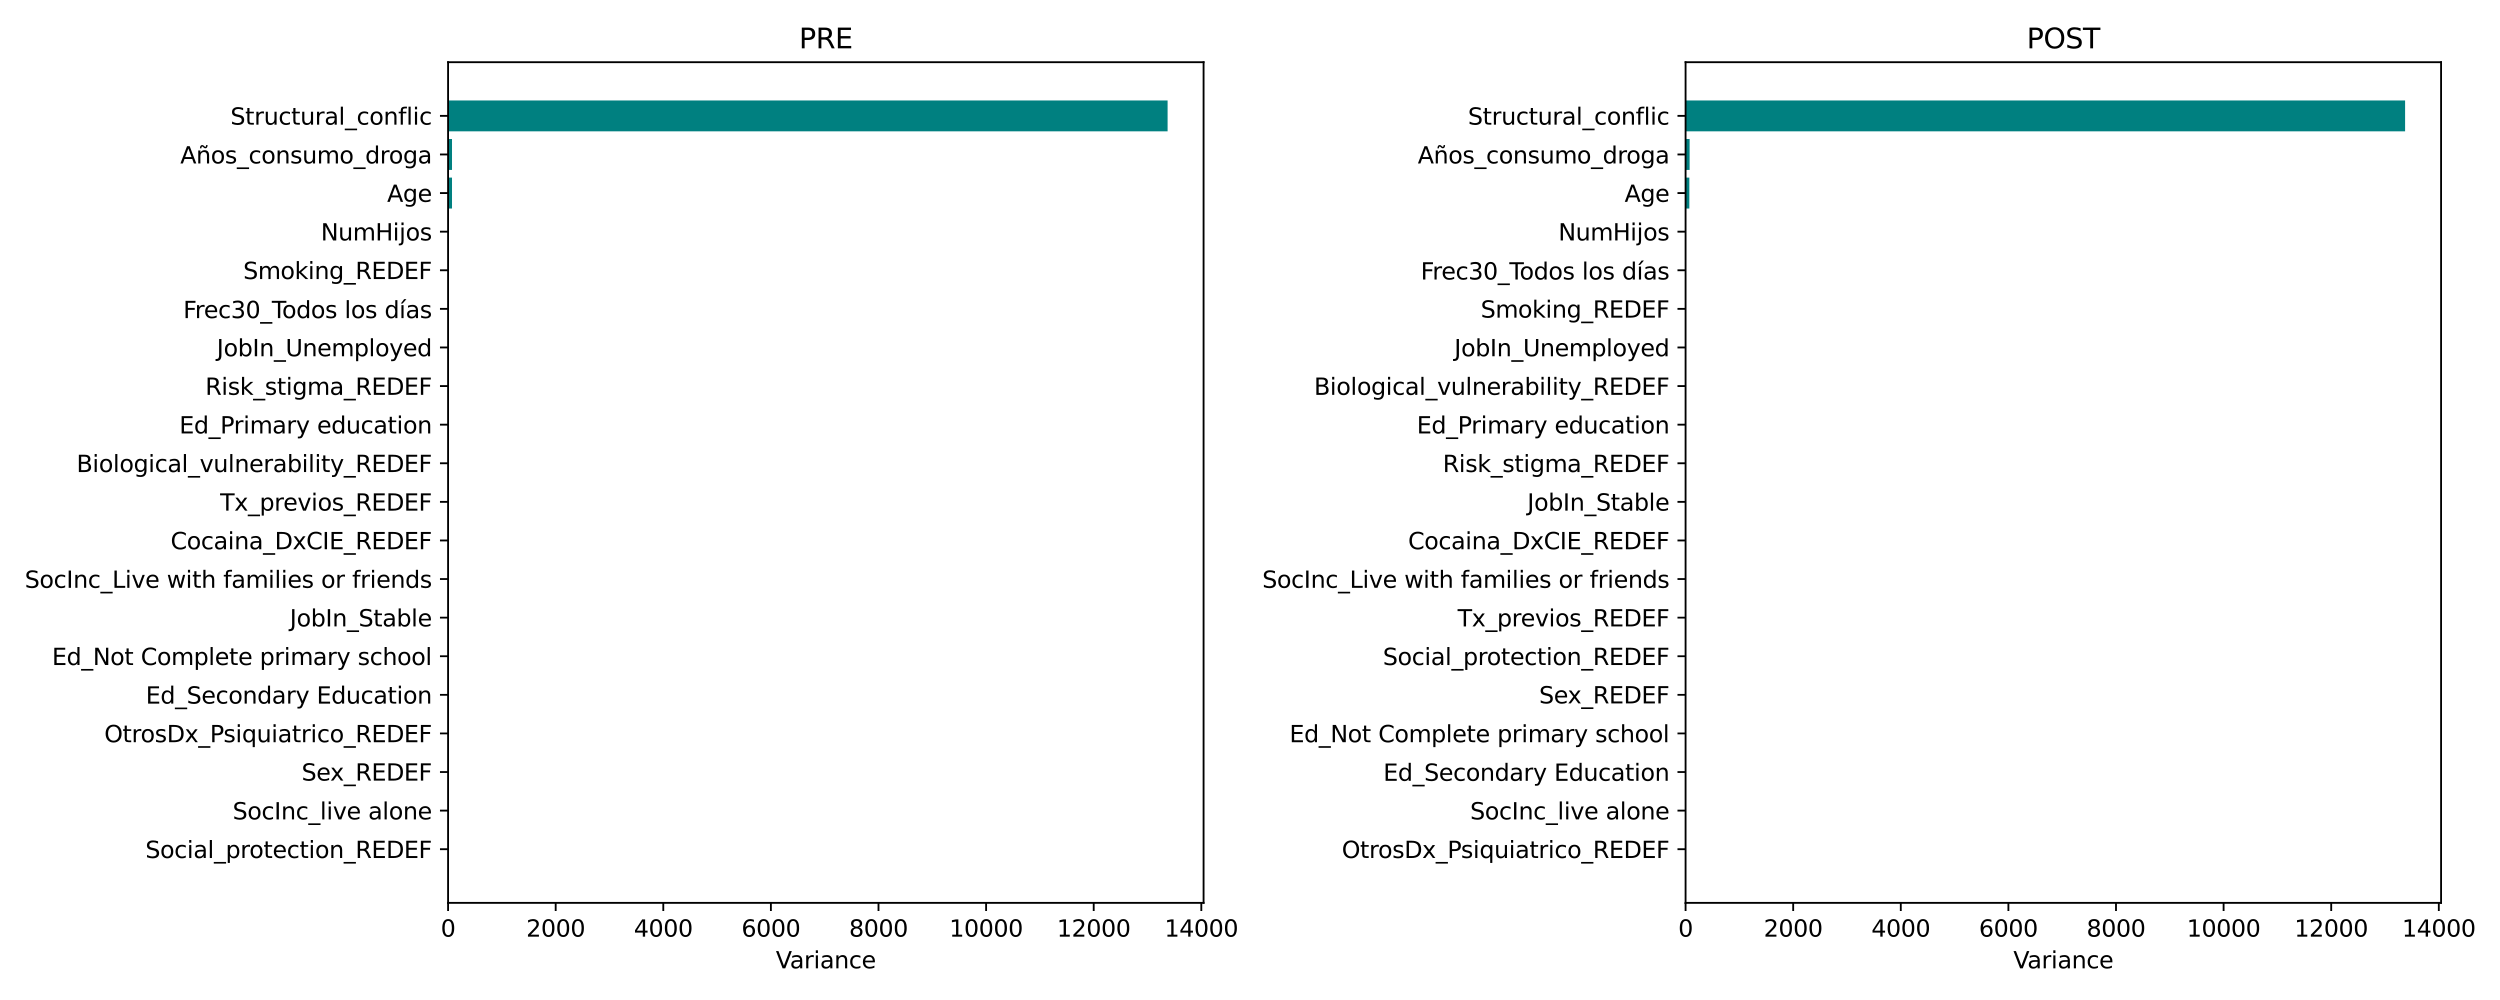 <?xml version="1.0" encoding="utf-8" standalone="no"?>
<!DOCTYPE svg PUBLIC "-//W3C//DTD SVG 1.1//EN"
  "http://www.w3.org/Graphics/SVG/1.1/DTD/svg11.dtd">
<svg xmlns:xlink="http://www.w3.org/1999/xlink" width="1080pt" height="432pt" viewBox="0 0 1080 432" xmlns="http://www.w3.org/2000/svg" version="1.1">
 <defs>
  <style type="text/css">*{stroke-linejoin: round; stroke-linecap: butt}</style>
 </defs>
 <g id="figure_1">
  <g id="patch_1">
   <path d="M 0 432 
L 1080 432 
L 1080 0 
L 0 0 
z
" style="fill: #ffffff"/>
  </g>
  <g id="axes_1">
   <g id="patch_2">
    <path d="M 193.57 390.04 
L 519.944 390.04 
L 519.944 26.88 
L 193.57 26.88 
z
" style="fill: #ffffff"/>
   </g>
   <g id="patch_3">
    <path d="M 193.57 373.533 
L 193.573 373.533 
L 193.573 360.194 
L 193.57 360.194 
z
" clip-path="url(#pf8eb36664f)" style="fill: #008080"/>
   </g>
   <g id="patch_4">
    <path d="M 193.57 356.859 
L 193.573 356.859 
L 193.573 343.52 
L 193.57 343.52 
z
" clip-path="url(#pf8eb36664f)" style="fill: #008080"/>
   </g>
   <g id="patch_5">
    <path d="M 193.57 340.185 
L 193.573 340.185 
L 193.573 326.845 
L 193.57 326.845 
z
" clip-path="url(#pf8eb36664f)" style="fill: #008080"/>
   </g>
   <g id="patch_6">
    <path d="M 193.57 323.511 
L 193.573 323.511 
L 193.573 310.171 
L 193.57 310.171 
z
" clip-path="url(#pf8eb36664f)" style="fill: #008080"/>
   </g>
   <g id="patch_7">
    <path d="M 193.57 306.837 
L 193.574 306.837 
L 193.574 293.497 
L 193.57 293.497 
z
" clip-path="url(#pf8eb36664f)" style="fill: #008080"/>
   </g>
   <g id="patch_8">
    <path d="M 193.57 290.163 
L 193.574 290.163 
L 193.574 276.823 
L 193.57 276.823 
z
" clip-path="url(#pf8eb36664f)" style="fill: #008080"/>
   </g>
   <g id="patch_9">
    <path d="M 193.57 273.489 
L 193.574 273.489 
L 193.574 260.149 
L 193.57 260.149 
z
" clip-path="url(#pf8eb36664f)" style="fill: #008080"/>
   </g>
   <g id="patch_10">
    <path d="M 193.57 256.815 
L 193.574 256.815 
L 193.574 243.475 
L 193.57 243.475 
z
" clip-path="url(#pf8eb36664f)" style="fill: #008080"/>
   </g>
   <g id="patch_11">
    <path d="M 193.57 240.141 
L 193.574 240.141 
L 193.574 226.801 
L 193.57 226.801 
z
" clip-path="url(#pf8eb36664f)" style="fill: #008080"/>
   </g>
   <g id="patch_12">
    <path d="M 193.57 223.467 
L 193.575 223.467 
L 193.575 210.127 
L 193.57 210.127 
z
" clip-path="url(#pf8eb36664f)" style="fill: #008080"/>
   </g>
   <g id="patch_13">
    <path d="M 193.57 206.793 
L 193.575 206.793 
L 193.575 193.453 
L 193.57 193.453 
z
" clip-path="url(#pf8eb36664f)" style="fill: #008080"/>
   </g>
   <g id="patch_14">
    <path d="M 193.57 190.119 
L 193.575 190.119 
L 193.575 176.779 
L 193.57 176.779 
z
" clip-path="url(#pf8eb36664f)" style="fill: #008080"/>
   </g>
   <g id="patch_15">
    <path d="M 193.57 173.445 
L 193.575 173.445 
L 193.575 160.105 
L 193.57 160.105 
z
" clip-path="url(#pf8eb36664f)" style="fill: #008080"/>
   </g>
   <g id="patch_16">
    <path d="M 193.57 156.771 
L 193.575 156.771 
L 193.575 143.431 
L 193.57 143.431 
z
" clip-path="url(#pf8eb36664f)" style="fill: #008080"/>
   </g>
   <g id="patch_17">
    <path d="M 193.57 140.097 
L 193.576 140.097 
L 193.576 126.757 
L 193.57 126.757 
z
" clip-path="url(#pf8eb36664f)" style="fill: #008080"/>
   </g>
   <g id="patch_18">
    <path d="M 193.57 123.423 
L 193.576 123.423 
L 193.576 110.083 
L 193.57 110.083 
z
" clip-path="url(#pf8eb36664f)" style="fill: #008080"/>
   </g>
   <g id="patch_19">
    <path d="M 193.57 106.749 
L 193.609 106.749 
L 193.609 93.409 
L 193.57 93.409 
z
" clip-path="url(#pf8eb36664f)" style="fill: #008080"/>
   </g>
   <g id="patch_20">
    <path d="M 193.57 90.075 
L 195.267 90.075 
L 195.267 76.735 
L 193.57 76.735 
z
" clip-path="url(#pf8eb36664f)" style="fill: #008080"/>
   </g>
   <g id="patch_21">
    <path d="M 193.57 73.4 
L 195.267 73.4 
L 195.267 60.061 
L 193.57 60.061 
z
" clip-path="url(#pf8eb36664f)" style="fill: #008080"/>
   </g>
   <g id="patch_22">
    <path d="M 193.57 56.726 
L 504.402 56.726 
L 504.402 43.387 
L 193.57 43.387 
z
" clip-path="url(#pf8eb36664f)" style="fill: #008080"/>
   </g>
   <g id="matplotlib.axis_1">
    <g id="xtick_1">
     <g id="line2d_1">
      <defs>
       <path id="m531e2f6fcc" d="M 0 0 
L 0 3.5 
" style="stroke: #000000; stroke-width: 0.8"/>
      </defs>
      <g>
       <use xlink:href="#m531e2f6fcc" x="193.57" y="390.04" style="stroke: #000000; stroke-width: 0.8"/>
      </g>
     </g>
     <g id="text_1">
      <!-- 0 -->
      <g transform="translate(190.389 404.638) scale(0.1 -0.1)">
       <defs>
        <path id="DejaVuSans-30" d="M 2034 4250 
Q 1547 4250 1301 3770 
Q 1056 3291 1056 2328 
Q 1056 1369 1301 889 
Q 1547 409 2034 409 
Q 2525 409 2770 889 
Q 3016 1369 3016 2328 
Q 3016 3291 2770 3770 
Q 2525 4250 2034 4250 
z
M 2034 4750 
Q 2819 4750 3233 4129 
Q 3647 3509 3647 2328 
Q 3647 1150 3233 529 
Q 2819 -91 2034 -91 
Q 1250 -91 836 529 
Q 422 1150 422 2328 
Q 422 3509 836 4129 
Q 1250 4750 2034 4750 
z
" transform="scale(0.016)"/>
       </defs>
       <use xlink:href="#DejaVuSans-30"/>
      </g>
     </g>
    </g>
    <g id="xtick_2">
     <g id="line2d_2">
      <g>
       <use xlink:href="#m531e2f6fcc" x="240.055" y="390.04" style="stroke: #000000; stroke-width: 0.8"/>
      </g>
     </g>
     <g id="text_2">
      <!-- 2000 -->
      <g transform="translate(227.33 404.638) scale(0.1 -0.1)">
       <defs>
        <path id="DejaVuSans-32" d="M 1228 531 
L 3431 531 
L 3431 0 
L 469 0 
L 469 531 
Q 828 903 1448 1529 
Q 2069 2156 2228 2338 
Q 2531 2678 2651 2914 
Q 2772 3150 2772 3378 
Q 2772 3750 2511 3984 
Q 2250 4219 1831 4219 
Q 1534 4219 1204 4116 
Q 875 4013 500 3803 
L 500 4441 
Q 881 4594 1212 4672 
Q 1544 4750 1819 4750 
Q 2544 4750 2975 4387 
Q 3406 4025 3406 3419 
Q 3406 3131 3298 2873 
Q 3191 2616 2906 2266 
Q 2828 2175 2409 1742 
Q 1991 1309 1228 531 
z
" transform="scale(0.016)"/>
       </defs>
       <use xlink:href="#DejaVuSans-32"/>
       <use xlink:href="#DejaVuSans-30" x="63.623"/>
       <use xlink:href="#DejaVuSans-30" x="127.246"/>
       <use xlink:href="#DejaVuSans-30" x="190.869"/>
      </g>
     </g>
    </g>
    <g id="xtick_3">
     <g id="line2d_3">
      <g>
       <use xlink:href="#m531e2f6fcc" x="286.541" y="390.04" style="stroke: #000000; stroke-width: 0.8"/>
      </g>
     </g>
     <g id="text_3">
      <!-- 4000 -->
      <g transform="translate(273.816 404.638) scale(0.1 -0.1)">
       <defs>
        <path id="DejaVuSans-34" d="M 2419 4116 
L 825 1625 
L 2419 1625 
L 2419 4116 
z
M 2253 4666 
L 3047 4666 
L 3047 1625 
L 3713 1625 
L 3713 1100 
L 3047 1100 
L 3047 0 
L 2419 0 
L 2419 1100 
L 313 1100 
L 313 1709 
L 2253 4666 
z
" transform="scale(0.016)"/>
       </defs>
       <use xlink:href="#DejaVuSans-34"/>
       <use xlink:href="#DejaVuSans-30" x="63.623"/>
       <use xlink:href="#DejaVuSans-30" x="127.246"/>
       <use xlink:href="#DejaVuSans-30" x="190.869"/>
      </g>
     </g>
    </g>
    <g id="xtick_4">
     <g id="line2d_4">
      <g>
       <use xlink:href="#m531e2f6fcc" x="333.026" y="390.04" style="stroke: #000000; stroke-width: 0.8"/>
      </g>
     </g>
     <g id="text_4">
      <!-- 6000 -->
      <g transform="translate(320.301 404.638) scale(0.1 -0.1)">
       <defs>
        <path id="DejaVuSans-36" d="M 2113 2584 
Q 1688 2584 1439 2293 
Q 1191 2003 1191 1497 
Q 1191 994 1439 701 
Q 1688 409 2113 409 
Q 2538 409 2786 701 
Q 3034 994 3034 1497 
Q 3034 2003 2786 2293 
Q 2538 2584 2113 2584 
z
M 3366 4563 
L 3366 3988 
Q 3128 4100 2886 4159 
Q 2644 4219 2406 4219 
Q 1781 4219 1451 3797 
Q 1122 3375 1075 2522 
Q 1259 2794 1537 2939 
Q 1816 3084 2150 3084 
Q 2853 3084 3261 2657 
Q 3669 2231 3669 1497 
Q 3669 778 3244 343 
Q 2819 -91 2113 -91 
Q 1303 -91 875 529 
Q 447 1150 447 2328 
Q 447 3434 972 4092 
Q 1497 4750 2381 4750 
Q 2619 4750 2861 4703 
Q 3103 4656 3366 4563 
z
" transform="scale(0.016)"/>
       </defs>
       <use xlink:href="#DejaVuSans-36"/>
       <use xlink:href="#DejaVuSans-30" x="63.623"/>
       <use xlink:href="#DejaVuSans-30" x="127.246"/>
       <use xlink:href="#DejaVuSans-30" x="190.869"/>
      </g>
     </g>
    </g>
    <g id="xtick_5">
     <g id="line2d_5">
      <g>
       <use xlink:href="#m531e2f6fcc" x="379.511" y="390.04" style="stroke: #000000; stroke-width: 0.8"/>
      </g>
     </g>
     <g id="text_5">
      <!-- 8000 -->
      <g transform="translate(366.786 404.638) scale(0.1 -0.1)">
       <defs>
        <path id="DejaVuSans-38" d="M 2034 2216 
Q 1584 2216 1326 1975 
Q 1069 1734 1069 1313 
Q 1069 891 1326 650 
Q 1584 409 2034 409 
Q 2484 409 2743 651 
Q 3003 894 3003 1313 
Q 3003 1734 2745 1975 
Q 2488 2216 2034 2216 
z
M 1403 2484 
Q 997 2584 770 2862 
Q 544 3141 544 3541 
Q 544 4100 942 4425 
Q 1341 4750 2034 4750 
Q 2731 4750 3128 4425 
Q 3525 4100 3525 3541 
Q 3525 3141 3298 2862 
Q 3072 2584 2669 2484 
Q 3125 2378 3379 2068 
Q 3634 1759 3634 1313 
Q 3634 634 3220 271 
Q 2806 -91 2034 -91 
Q 1263 -91 848 271 
Q 434 634 434 1313 
Q 434 1759 690 2068 
Q 947 2378 1403 2484 
z
M 1172 3481 
Q 1172 3119 1398 2916 
Q 1625 2713 2034 2713 
Q 2441 2713 2670 2916 
Q 2900 3119 2900 3481 
Q 2900 3844 2670 4047 
Q 2441 4250 2034 4250 
Q 1625 4250 1398 4047 
Q 1172 3844 1172 3481 
z
" transform="scale(0.016)"/>
       </defs>
       <use xlink:href="#DejaVuSans-38"/>
       <use xlink:href="#DejaVuSans-30" x="63.623"/>
       <use xlink:href="#DejaVuSans-30" x="127.246"/>
       <use xlink:href="#DejaVuSans-30" x="190.869"/>
      </g>
     </g>
    </g>
    <g id="xtick_6">
     <g id="line2d_6">
      <g>
       <use xlink:href="#m531e2f6fcc" x="425.996" y="390.04" style="stroke: #000000; stroke-width: 0.8"/>
      </g>
     </g>
     <g id="text_6">
      <!-- 10000 -->
      <g transform="translate(410.09 404.638) scale(0.1 -0.1)">
       <defs>
        <path id="DejaVuSans-31" d="M 794 531 
L 1825 531 
L 1825 4091 
L 703 3866 
L 703 4441 
L 1819 4666 
L 2450 4666 
L 2450 531 
L 3481 531 
L 3481 0 
L 794 0 
L 794 531 
z
" transform="scale(0.016)"/>
       </defs>
       <use xlink:href="#DejaVuSans-31"/>
       <use xlink:href="#DejaVuSans-30" x="63.623"/>
       <use xlink:href="#DejaVuSans-30" x="127.246"/>
       <use xlink:href="#DejaVuSans-30" x="190.869"/>
       <use xlink:href="#DejaVuSans-30" x="254.492"/>
      </g>
     </g>
    </g>
    <g id="xtick_7">
     <g id="line2d_7">
      <g>
       <use xlink:href="#m531e2f6fcc" x="472.482" y="390.04" style="stroke: #000000; stroke-width: 0.8"/>
      </g>
     </g>
     <g id="text_7">
      <!-- 12000 -->
      <g transform="translate(456.575 404.638) scale(0.1 -0.1)">
       <use xlink:href="#DejaVuSans-31"/>
       <use xlink:href="#DejaVuSans-32" x="63.623"/>
       <use xlink:href="#DejaVuSans-30" x="127.246"/>
       <use xlink:href="#DejaVuSans-30" x="190.869"/>
       <use xlink:href="#DejaVuSans-30" x="254.492"/>
      </g>
     </g>
    </g>
    <g id="xtick_8">
     <g id="line2d_8">
      <g>
       <use xlink:href="#m531e2f6fcc" x="518.967" y="390.04" style="stroke: #000000; stroke-width: 0.8"/>
      </g>
     </g>
     <g id="text_8">
      <!-- 14000 -->
      <g transform="translate(503.061 404.638) scale(0.1 -0.1)">
       <use xlink:href="#DejaVuSans-31"/>
       <use xlink:href="#DejaVuSans-34" x="63.623"/>
       <use xlink:href="#DejaVuSans-30" x="127.246"/>
       <use xlink:href="#DejaVuSans-30" x="190.869"/>
       <use xlink:href="#DejaVuSans-30" x="254.492"/>
      </g>
     </g>
    </g>
    <g id="text_9">
     <!-- Variance -->
     <g transform="translate(335.157 418.317) scale(0.1 -0.1)">
      <defs>
       <path id="DejaVuSans-56" d="M 1831 0 
L 50 4666 
L 709 4666 
L 2188 738 
L 3669 4666 
L 4325 4666 
L 2547 0 
L 1831 0 
z
" transform="scale(0.016)"/>
       <path id="DejaVuSans-61" d="M 2194 1759 
Q 1497 1759 1228 1600 
Q 959 1441 959 1056 
Q 959 750 1161 570 
Q 1363 391 1709 391 
Q 2188 391 2477 730 
Q 2766 1069 2766 1631 
L 2766 1759 
L 2194 1759 
z
M 3341 1997 
L 3341 0 
L 2766 0 
L 2766 531 
Q 2569 213 2275 61 
Q 1981 -91 1556 -91 
Q 1019 -91 701 211 
Q 384 513 384 1019 
Q 384 1609 779 1909 
Q 1175 2209 1959 2209 
L 2766 2209 
L 2766 2266 
Q 2766 2663 2505 2880 
Q 2244 3097 1772 3097 
Q 1472 3097 1187 3025 
Q 903 2953 641 2809 
L 641 3341 
Q 956 3463 1253 3523 
Q 1550 3584 1831 3584 
Q 2591 3584 2966 3190 
Q 3341 2797 3341 1997 
z
" transform="scale(0.016)"/>
       <path id="DejaVuSans-72" d="M 2631 2963 
Q 2534 3019 2420 3045 
Q 2306 3072 2169 3072 
Q 1681 3072 1420 2755 
Q 1159 2438 1159 1844 
L 1159 0 
L 581 0 
L 581 3500 
L 1159 3500 
L 1159 2956 
Q 1341 3275 1631 3429 
Q 1922 3584 2338 3584 
Q 2397 3584 2469 3576 
Q 2541 3569 2628 3553 
L 2631 2963 
z
" transform="scale(0.016)"/>
       <path id="DejaVuSans-69" d="M 603 3500 
L 1178 3500 
L 1178 0 
L 603 0 
L 603 3500 
z
M 603 4863 
L 1178 4863 
L 1178 4134 
L 603 4134 
L 603 4863 
z
" transform="scale(0.016)"/>
       <path id="DejaVuSans-6e" d="M 3513 2113 
L 3513 0 
L 2938 0 
L 2938 2094 
Q 2938 2591 2744 2837 
Q 2550 3084 2163 3084 
Q 1697 3084 1428 2787 
Q 1159 2491 1159 1978 
L 1159 0 
L 581 0 
L 581 3500 
L 1159 3500 
L 1159 2956 
Q 1366 3272 1645 3428 
Q 1925 3584 2291 3584 
Q 2894 3584 3203 3211 
Q 3513 2838 3513 2113 
z
" transform="scale(0.016)"/>
       <path id="DejaVuSans-63" d="M 3122 3366 
L 3122 2828 
Q 2878 2963 2633 3030 
Q 2388 3097 2138 3097 
Q 1578 3097 1268 2742 
Q 959 2388 959 1747 
Q 959 1106 1268 751 
Q 1578 397 2138 397 
Q 2388 397 2633 464 
Q 2878 531 3122 666 
L 3122 134 
Q 2881 22 2623 -34 
Q 2366 -91 2075 -91 
Q 1284 -91 818 406 
Q 353 903 353 1747 
Q 353 2603 823 3093 
Q 1294 3584 2113 3584 
Q 2378 3584 2631 3529 
Q 2884 3475 3122 3366 
z
" transform="scale(0.016)"/>
       <path id="DejaVuSans-65" d="M 3597 1894 
L 3597 1613 
L 953 1613 
Q 991 1019 1311 708 
Q 1631 397 2203 397 
Q 2534 397 2845 478 
Q 3156 559 3463 722 
L 3463 178 
Q 3153 47 2828 -22 
Q 2503 -91 2169 -91 
Q 1331 -91 842 396 
Q 353 884 353 1716 
Q 353 2575 817 3079 
Q 1281 3584 2069 3584 
Q 2775 3584 3186 3129 
Q 3597 2675 3597 1894 
z
M 3022 2063 
Q 3016 2534 2758 2815 
Q 2500 3097 2075 3097 
Q 1594 3097 1305 2825 
Q 1016 2553 972 2059 
L 3022 2063 
z
" transform="scale(0.016)"/>
      </defs>
      <use xlink:href="#DejaVuSans-56"/>
      <use xlink:href="#DejaVuSans-61" x="60.658"/>
      <use xlink:href="#DejaVuSans-72" x="121.938"/>
      <use xlink:href="#DejaVuSans-69" x="163.051"/>
      <use xlink:href="#DejaVuSans-61" x="190.834"/>
      <use xlink:href="#DejaVuSans-6e" x="252.113"/>
      <use xlink:href="#DejaVuSans-63" x="315.492"/>
      <use xlink:href="#DejaVuSans-65" x="370.473"/>
     </g>
    </g>
   </g>
   <g id="matplotlib.axis_2">
    <g id="ytick_1">
     <g id="line2d_9">
      <defs>
       <path id="m8bde797665" d="M 0 0 
L -3.5 0 
" style="stroke: #000000; stroke-width: 0.8"/>
      </defs>
      <g>
       <use xlink:href="#m8bde797665" x="193.57" y="366.863" style="stroke: #000000; stroke-width: 0.8"/>
      </g>
     </g>
     <g id="text_10">
      <!-- Social_protection_REDEF -->
      <g transform="translate(62.803 370.662) scale(0.1 -0.1)">
       <defs>
        <path id="DejaVuSans-53" d="M 3425 4513 
L 3425 3897 
Q 3066 4069 2747 4153 
Q 2428 4238 2131 4238 
Q 1616 4238 1336 4038 
Q 1056 3838 1056 3469 
Q 1056 3159 1242 3001 
Q 1428 2844 1947 2747 
L 2328 2669 
Q 3034 2534 3370 2195 
Q 3706 1856 3706 1288 
Q 3706 609 3251 259 
Q 2797 -91 1919 -91 
Q 1588 -91 1214 -16 
Q 841 59 441 206 
L 441 856 
Q 825 641 1194 531 
Q 1563 422 1919 422 
Q 2459 422 2753 634 
Q 3047 847 3047 1241 
Q 3047 1584 2836 1778 
Q 2625 1972 2144 2069 
L 1759 2144 
Q 1053 2284 737 2584 
Q 422 2884 422 3419 
Q 422 4038 858 4394 
Q 1294 4750 2059 4750 
Q 2388 4750 2728 4690 
Q 3069 4631 3425 4513 
z
" transform="scale(0.016)"/>
        <path id="DejaVuSans-6f" d="M 1959 3097 
Q 1497 3097 1228 2736 
Q 959 2375 959 1747 
Q 959 1119 1226 758 
Q 1494 397 1959 397 
Q 2419 397 2687 759 
Q 2956 1122 2956 1747 
Q 2956 2369 2687 2733 
Q 2419 3097 1959 3097 
z
M 1959 3584 
Q 2709 3584 3137 3096 
Q 3566 2609 3566 1747 
Q 3566 888 3137 398 
Q 2709 -91 1959 -91 
Q 1206 -91 779 398 
Q 353 888 353 1747 
Q 353 2609 779 3096 
Q 1206 3584 1959 3584 
z
" transform="scale(0.016)"/>
        <path id="DejaVuSans-6c" d="M 603 4863 
L 1178 4863 
L 1178 0 
L 603 0 
L 603 4863 
z
" transform="scale(0.016)"/>
        <path id="DejaVuSans-5f" d="M 3263 -1063 
L 3263 -1509 
L -63 -1509 
L -63 -1063 
L 3263 -1063 
z
" transform="scale(0.016)"/>
        <path id="DejaVuSans-70" d="M 1159 525 
L 1159 -1331 
L 581 -1331 
L 581 3500 
L 1159 3500 
L 1159 2969 
Q 1341 3281 1617 3432 
Q 1894 3584 2278 3584 
Q 2916 3584 3314 3078 
Q 3713 2572 3713 1747 
Q 3713 922 3314 415 
Q 2916 -91 2278 -91 
Q 1894 -91 1617 61 
Q 1341 213 1159 525 
z
M 3116 1747 
Q 3116 2381 2855 2742 
Q 2594 3103 2138 3103 
Q 1681 3103 1420 2742 
Q 1159 2381 1159 1747 
Q 1159 1113 1420 752 
Q 1681 391 2138 391 
Q 2594 391 2855 752 
Q 3116 1113 3116 1747 
z
" transform="scale(0.016)"/>
        <path id="DejaVuSans-74" d="M 1172 4494 
L 1172 3500 
L 2356 3500 
L 2356 3053 
L 1172 3053 
L 1172 1153 
Q 1172 725 1289 603 
Q 1406 481 1766 481 
L 2356 481 
L 2356 0 
L 1766 0 
Q 1100 0 847 248 
Q 594 497 594 1153 
L 594 3053 
L 172 3053 
L 172 3500 
L 594 3500 
L 594 4494 
L 1172 4494 
z
" transform="scale(0.016)"/>
        <path id="DejaVuSans-52" d="M 2841 2188 
Q 3044 2119 3236 1894 
Q 3428 1669 3622 1275 
L 4263 0 
L 3584 0 
L 2988 1197 
Q 2756 1666 2539 1819 
Q 2322 1972 1947 1972 
L 1259 1972 
L 1259 0 
L 628 0 
L 628 4666 
L 2053 4666 
Q 2853 4666 3247 4331 
Q 3641 3997 3641 3322 
Q 3641 2881 3436 2590 
Q 3231 2300 2841 2188 
z
M 1259 4147 
L 1259 2491 
L 2053 2491 
Q 2509 2491 2742 2702 
Q 2975 2913 2975 3322 
Q 2975 3731 2742 3939 
Q 2509 4147 2053 4147 
L 1259 4147 
z
" transform="scale(0.016)"/>
        <path id="DejaVuSans-45" d="M 628 4666 
L 3578 4666 
L 3578 4134 
L 1259 4134 
L 1259 2753 
L 3481 2753 
L 3481 2222 
L 1259 2222 
L 1259 531 
L 3634 531 
L 3634 0 
L 628 0 
L 628 4666 
z
" transform="scale(0.016)"/>
        <path id="DejaVuSans-44" d="M 1259 4147 
L 1259 519 
L 2022 519 
Q 2988 519 3436 956 
Q 3884 1394 3884 2338 
Q 3884 3275 3436 3711 
Q 2988 4147 2022 4147 
L 1259 4147 
z
M 628 4666 
L 1925 4666 
Q 3281 4666 3915 4102 
Q 4550 3538 4550 2338 
Q 4550 1131 3912 565 
Q 3275 0 1925 0 
L 628 0 
L 628 4666 
z
" transform="scale(0.016)"/>
        <path id="DejaVuSans-46" d="M 628 4666 
L 3309 4666 
L 3309 4134 
L 1259 4134 
L 1259 2759 
L 3109 2759 
L 3109 2228 
L 1259 2228 
L 1259 0 
L 628 0 
L 628 4666 
z
" transform="scale(0.016)"/>
       </defs>
       <use xlink:href="#DejaVuSans-53"/>
       <use xlink:href="#DejaVuSans-6f" x="63.477"/>
       <use xlink:href="#DejaVuSans-63" x="124.658"/>
       <use xlink:href="#DejaVuSans-69" x="179.639"/>
       <use xlink:href="#DejaVuSans-61" x="207.422"/>
       <use xlink:href="#DejaVuSans-6c" x="268.701"/>
       <use xlink:href="#DejaVuSans-5f" x="296.484"/>
       <use xlink:href="#DejaVuSans-70" x="346.484"/>
       <use xlink:href="#DejaVuSans-72" x="409.961"/>
       <use xlink:href="#DejaVuSans-6f" x="448.824"/>
       <use xlink:href="#DejaVuSans-74" x="510.006"/>
       <use xlink:href="#DejaVuSans-65" x="549.215"/>
       <use xlink:href="#DejaVuSans-63" x="610.738"/>
       <use xlink:href="#DejaVuSans-74" x="665.719"/>
       <use xlink:href="#DejaVuSans-69" x="704.928"/>
       <use xlink:href="#DejaVuSans-6f" x="732.711"/>
       <use xlink:href="#DejaVuSans-6e" x="793.893"/>
       <use xlink:href="#DejaVuSans-5f" x="857.271"/>
       <use xlink:href="#DejaVuSans-52" x="907.271"/>
       <use xlink:href="#DejaVuSans-45" x="976.754"/>
       <use xlink:href="#DejaVuSans-44" x="1039.938"/>
       <use xlink:href="#DejaVuSans-45" x="1116.939"/>
       <use xlink:href="#DejaVuSans-46" x="1180.123"/>
      </g>
     </g>
    </g>
    <g id="ytick_2">
     <g id="line2d_10">
      <g>
       <use xlink:href="#m8bde797665" x="193.57" y="350.189" style="stroke: #000000; stroke-width: 0.8"/>
      </g>
     </g>
     <g id="text_11">
      <!-- SocInc_live alone -->
      <g transform="translate(100.497 353.988) scale(0.1 -0.1)">
       <defs>
        <path id="DejaVuSans-49" d="M 628 4666 
L 1259 4666 
L 1259 0 
L 628 0 
L 628 4666 
z
" transform="scale(0.016)"/>
        <path id="DejaVuSans-76" d="M 191 3500 
L 800 3500 
L 1894 563 
L 2988 3500 
L 3597 3500 
L 2284 0 
L 1503 0 
L 191 3500 
z
" transform="scale(0.016)"/>
        <path id="DejaVuSans-20" transform="scale(0.016)"/>
       </defs>
       <use xlink:href="#DejaVuSans-53"/>
       <use xlink:href="#DejaVuSans-6f" x="63.477"/>
       <use xlink:href="#DejaVuSans-63" x="124.658"/>
       <use xlink:href="#DejaVuSans-49" x="179.639"/>
       <use xlink:href="#DejaVuSans-6e" x="209.131"/>
       <use xlink:href="#DejaVuSans-63" x="272.51"/>
       <use xlink:href="#DejaVuSans-5f" x="327.49"/>
       <use xlink:href="#DejaVuSans-6c" x="377.49"/>
       <use xlink:href="#DejaVuSans-69" x="405.273"/>
       <use xlink:href="#DejaVuSans-76" x="433.057"/>
       <use xlink:href="#DejaVuSans-65" x="492.236"/>
       <use xlink:href="#DejaVuSans-20" x="553.76"/>
       <use xlink:href="#DejaVuSans-61" x="585.547"/>
       <use xlink:href="#DejaVuSans-6c" x="646.826"/>
       <use xlink:href="#DejaVuSans-6f" x="674.609"/>
       <use xlink:href="#DejaVuSans-6e" x="735.791"/>
       <use xlink:href="#DejaVuSans-65" x="799.17"/>
      </g>
     </g>
    </g>
    <g id="ytick_3">
     <g id="line2d_11">
      <g>
       <use xlink:href="#m8bde797665" x="193.57" y="333.515" style="stroke: #000000; stroke-width: 0.8"/>
      </g>
     </g>
     <g id="text_12">
      <!-- Sex_REDEF -->
      <g transform="translate(130.287 337.226) scale(0.1 -0.1)">
       <defs>
        <path id="DejaVuSans-78" d="M 3513 3500 
L 2247 1797 
L 3578 0 
L 2900 0 
L 1881 1375 
L 863 0 
L 184 0 
L 1544 1831 
L 300 3500 
L 978 3500 
L 1906 2253 
L 2834 3500 
L 3513 3500 
z
" transform="scale(0.016)"/>
       </defs>
       <use xlink:href="#DejaVuSans-53"/>
       <use xlink:href="#DejaVuSans-65" x="63.477"/>
       <use xlink:href="#DejaVuSans-78" x="123.25"/>
       <use xlink:href="#DejaVuSans-5f" x="182.43"/>
       <use xlink:href="#DejaVuSans-52" x="232.43"/>
       <use xlink:href="#DejaVuSans-45" x="301.912"/>
       <use xlink:href="#DejaVuSans-44" x="365.096"/>
       <use xlink:href="#DejaVuSans-45" x="442.098"/>
       <use xlink:href="#DejaVuSans-46" x="505.281"/>
      </g>
     </g>
    </g>
    <g id="ytick_4">
     <g id="line2d_12">
      <g>
       <use xlink:href="#m8bde797665" x="193.57" y="316.841" style="stroke: #000000; stroke-width: 0.8"/>
      </g>
     </g>
     <g id="text_13">
      <!-- OtrosDx_Psiquiatrico_REDEF -->
      <g transform="translate(45.047 320.64) scale(0.1 -0.1)">
       <defs>
        <path id="DejaVuSans-4f" d="M 2522 4238 
Q 1834 4238 1429 3725 
Q 1025 3213 1025 2328 
Q 1025 1447 1429 934 
Q 1834 422 2522 422 
Q 3209 422 3611 934 
Q 4013 1447 4013 2328 
Q 4013 3213 3611 3725 
Q 3209 4238 2522 4238 
z
M 2522 4750 
Q 3503 4750 4090 4092 
Q 4678 3434 4678 2328 
Q 4678 1225 4090 567 
Q 3503 -91 2522 -91 
Q 1538 -91 948 565 
Q 359 1222 359 2328 
Q 359 3434 948 4092 
Q 1538 4750 2522 4750 
z
" transform="scale(0.016)"/>
        <path id="DejaVuSans-73" d="M 2834 3397 
L 2834 2853 
Q 2591 2978 2328 3040 
Q 2066 3103 1784 3103 
Q 1356 3103 1142 2972 
Q 928 2841 928 2578 
Q 928 2378 1081 2264 
Q 1234 2150 1697 2047 
L 1894 2003 
Q 2506 1872 2764 1633 
Q 3022 1394 3022 966 
Q 3022 478 2636 193 
Q 2250 -91 1575 -91 
Q 1294 -91 989 -36 
Q 684 19 347 128 
L 347 722 
Q 666 556 975 473 
Q 1284 391 1588 391 
Q 1994 391 2212 530 
Q 2431 669 2431 922 
Q 2431 1156 2273 1281 
Q 2116 1406 1581 1522 
L 1381 1569 
Q 847 1681 609 1914 
Q 372 2147 372 2553 
Q 372 3047 722 3315 
Q 1072 3584 1716 3584 
Q 2034 3584 2315 3537 
Q 2597 3491 2834 3397 
z
" transform="scale(0.016)"/>
        <path id="DejaVuSans-50" d="M 1259 4147 
L 1259 2394 
L 2053 2394 
Q 2494 2394 2734 2622 
Q 2975 2850 2975 3272 
Q 2975 3691 2734 3919 
Q 2494 4147 2053 4147 
L 1259 4147 
z
M 628 4666 
L 2053 4666 
Q 2838 4666 3239 4311 
Q 3641 3956 3641 3272 
Q 3641 2581 3239 2228 
Q 2838 1875 2053 1875 
L 1259 1875 
L 1259 0 
L 628 0 
L 628 4666 
z
" transform="scale(0.016)"/>
        <path id="DejaVuSans-71" d="M 947 1747 
Q 947 1113 1208 752 
Q 1469 391 1925 391 
Q 2381 391 2643 752 
Q 2906 1113 2906 1747 
Q 2906 2381 2643 2742 
Q 2381 3103 1925 3103 
Q 1469 3103 1208 2742 
Q 947 2381 947 1747 
z
M 2906 525 
Q 2725 213 2448 61 
Q 2172 -91 1784 -91 
Q 1150 -91 751 415 
Q 353 922 353 1747 
Q 353 2572 751 3078 
Q 1150 3584 1784 3584 
Q 2172 3584 2448 3432 
Q 2725 3281 2906 2969 
L 2906 3500 
L 3481 3500 
L 3481 -1331 
L 2906 -1331 
L 2906 525 
z
" transform="scale(0.016)"/>
        <path id="DejaVuSans-75" d="M 544 1381 
L 544 3500 
L 1119 3500 
L 1119 1403 
Q 1119 906 1312 657 
Q 1506 409 1894 409 
Q 2359 409 2629 706 
Q 2900 1003 2900 1516 
L 2900 3500 
L 3475 3500 
L 3475 0 
L 2900 0 
L 2900 538 
Q 2691 219 2414 64 
Q 2138 -91 1772 -91 
Q 1169 -91 856 284 
Q 544 659 544 1381 
z
M 1991 3584 
L 1991 3584 
z
" transform="scale(0.016)"/>
       </defs>
       <use xlink:href="#DejaVuSans-4f"/>
       <use xlink:href="#DejaVuSans-74" x="78.711"/>
       <use xlink:href="#DejaVuSans-72" x="117.92"/>
       <use xlink:href="#DejaVuSans-6f" x="156.783"/>
       <use xlink:href="#DejaVuSans-73" x="217.965"/>
       <use xlink:href="#DejaVuSans-44" x="270.064"/>
       <use xlink:href="#DejaVuSans-78" x="347.066"/>
       <use xlink:href="#DejaVuSans-5f" x="406.246"/>
       <use xlink:href="#DejaVuSans-50" x="456.246"/>
       <use xlink:href="#DejaVuSans-73" x="514.799"/>
       <use xlink:href="#DejaVuSans-69" x="566.898"/>
       <use xlink:href="#DejaVuSans-71" x="594.682"/>
       <use xlink:href="#DejaVuSans-75" x="658.158"/>
       <use xlink:href="#DejaVuSans-69" x="721.537"/>
       <use xlink:href="#DejaVuSans-61" x="749.32"/>
       <use xlink:href="#DejaVuSans-74" x="810.6"/>
       <use xlink:href="#DejaVuSans-72" x="849.809"/>
       <use xlink:href="#DejaVuSans-69" x="890.922"/>
       <use xlink:href="#DejaVuSans-63" x="918.705"/>
       <use xlink:href="#DejaVuSans-6f" x="973.686"/>
       <use xlink:href="#DejaVuSans-5f" x="1034.867"/>
       <use xlink:href="#DejaVuSans-52" x="1084.867"/>
       <use xlink:href="#DejaVuSans-45" x="1154.35"/>
       <use xlink:href="#DejaVuSans-44" x="1217.533"/>
       <use xlink:href="#DejaVuSans-45" x="1294.535"/>
       <use xlink:href="#DejaVuSans-46" x="1357.719"/>
      </g>
     </g>
    </g>
    <g id="ytick_5">
     <g id="line2d_13">
      <g>
       <use xlink:href="#m8bde797665" x="193.57" y="300.167" style="stroke: #000000; stroke-width: 0.8"/>
      </g>
     </g>
     <g id="text_14">
      <!-- Ed_Secondary Education -->
      <g transform="translate(62.976 303.966) scale(0.1 -0.1)">
       <defs>
        <path id="DejaVuSans-64" d="M 2906 2969 
L 2906 4863 
L 3481 4863 
L 3481 0 
L 2906 0 
L 2906 525 
Q 2725 213 2448 61 
Q 2172 -91 1784 -91 
Q 1150 -91 751 415 
Q 353 922 353 1747 
Q 353 2572 751 3078 
Q 1150 3584 1784 3584 
Q 2172 3584 2448 3432 
Q 2725 3281 2906 2969 
z
M 947 1747 
Q 947 1113 1208 752 
Q 1469 391 1925 391 
Q 2381 391 2643 752 
Q 2906 1113 2906 1747 
Q 2906 2381 2643 2742 
Q 2381 3103 1925 3103 
Q 1469 3103 1208 2742 
Q 947 2381 947 1747 
z
" transform="scale(0.016)"/>
        <path id="DejaVuSans-79" d="M 2059 -325 
Q 1816 -950 1584 -1140 
Q 1353 -1331 966 -1331 
L 506 -1331 
L 506 -850 
L 844 -850 
Q 1081 -850 1212 -737 
Q 1344 -625 1503 -206 
L 1606 56 
L 191 3500 
L 800 3500 
L 1894 763 
L 2988 3500 
L 3597 3500 
L 2059 -325 
z
" transform="scale(0.016)"/>
       </defs>
       <use xlink:href="#DejaVuSans-45"/>
       <use xlink:href="#DejaVuSans-64" x="63.184"/>
       <use xlink:href="#DejaVuSans-5f" x="126.66"/>
       <use xlink:href="#DejaVuSans-53" x="176.66"/>
       <use xlink:href="#DejaVuSans-65" x="240.137"/>
       <use xlink:href="#DejaVuSans-63" x="301.66"/>
       <use xlink:href="#DejaVuSans-6f" x="356.641"/>
       <use xlink:href="#DejaVuSans-6e" x="417.822"/>
       <use xlink:href="#DejaVuSans-64" x="481.201"/>
       <use xlink:href="#DejaVuSans-61" x="544.678"/>
       <use xlink:href="#DejaVuSans-72" x="605.957"/>
       <use xlink:href="#DejaVuSans-79" x="647.07"/>
       <use xlink:href="#DejaVuSans-20" x="706.25"/>
       <use xlink:href="#DejaVuSans-45" x="738.037"/>
       <use xlink:href="#DejaVuSans-64" x="801.221"/>
       <use xlink:href="#DejaVuSans-75" x="864.697"/>
       <use xlink:href="#DejaVuSans-63" x="928.076"/>
       <use xlink:href="#DejaVuSans-61" x="983.057"/>
       <use xlink:href="#DejaVuSans-74" x="1044.336"/>
       <use xlink:href="#DejaVuSans-69" x="1083.545"/>
       <use xlink:href="#DejaVuSans-6f" x="1111.328"/>
       <use xlink:href="#DejaVuSans-6e" x="1172.51"/>
      </g>
     </g>
    </g>
    <g id="ytick_6">
     <g id="line2d_14">
      <g>
       <use xlink:href="#m8bde797665" x="193.57" y="283.493" style="stroke: #000000; stroke-width: 0.8"/>
      </g>
     </g>
     <g id="text_15">
      <!-- Ed_Not Complete primary school -->
      <g transform="translate(22.456 287.292) scale(0.1 -0.1)">
       <defs>
        <path id="DejaVuSans-4e" d="M 628 4666 
L 1478 4666 
L 3547 763 
L 3547 4666 
L 4159 4666 
L 4159 0 
L 3309 0 
L 1241 3903 
L 1241 0 
L 628 0 
L 628 4666 
z
" transform="scale(0.016)"/>
        <path id="DejaVuSans-43" d="M 4122 4306 
L 4122 3641 
Q 3803 3938 3442 4084 
Q 3081 4231 2675 4231 
Q 1875 4231 1450 3742 
Q 1025 3253 1025 2328 
Q 1025 1406 1450 917 
Q 1875 428 2675 428 
Q 3081 428 3442 575 
Q 3803 722 4122 1019 
L 4122 359 
Q 3791 134 3420 21 
Q 3050 -91 2638 -91 
Q 1578 -91 968 557 
Q 359 1206 359 2328 
Q 359 3453 968 4101 
Q 1578 4750 2638 4750 
Q 3056 4750 3426 4639 
Q 3797 4528 4122 4306 
z
" transform="scale(0.016)"/>
        <path id="DejaVuSans-6d" d="M 3328 2828 
Q 3544 3216 3844 3400 
Q 4144 3584 4550 3584 
Q 5097 3584 5394 3201 
Q 5691 2819 5691 2113 
L 5691 0 
L 5113 0 
L 5113 2094 
Q 5113 2597 4934 2840 
Q 4756 3084 4391 3084 
Q 3944 3084 3684 2787 
Q 3425 2491 3425 1978 
L 3425 0 
L 2847 0 
L 2847 2094 
Q 2847 2600 2669 2842 
Q 2491 3084 2119 3084 
Q 1678 3084 1418 2786 
Q 1159 2488 1159 1978 
L 1159 0 
L 581 0 
L 581 3500 
L 1159 3500 
L 1159 2956 
Q 1356 3278 1631 3431 
Q 1906 3584 2284 3584 
Q 2666 3584 2933 3390 
Q 3200 3197 3328 2828 
z
" transform="scale(0.016)"/>
        <path id="DejaVuSans-68" d="M 3513 2113 
L 3513 0 
L 2938 0 
L 2938 2094 
Q 2938 2591 2744 2837 
Q 2550 3084 2163 3084 
Q 1697 3084 1428 2787 
Q 1159 2491 1159 1978 
L 1159 0 
L 581 0 
L 581 4863 
L 1159 4863 
L 1159 2956 
Q 1366 3272 1645 3428 
Q 1925 3584 2291 3584 
Q 2894 3584 3203 3211 
Q 3513 2838 3513 2113 
z
" transform="scale(0.016)"/>
       </defs>
       <use xlink:href="#DejaVuSans-45"/>
       <use xlink:href="#DejaVuSans-64" x="63.184"/>
       <use xlink:href="#DejaVuSans-5f" x="126.66"/>
       <use xlink:href="#DejaVuSans-4e" x="176.66"/>
       <use xlink:href="#DejaVuSans-6f" x="251.465"/>
       <use xlink:href="#DejaVuSans-74" x="312.646"/>
       <use xlink:href="#DejaVuSans-20" x="351.855"/>
       <use xlink:href="#DejaVuSans-43" x="383.643"/>
       <use xlink:href="#DejaVuSans-6f" x="453.467"/>
       <use xlink:href="#DejaVuSans-6d" x="514.648"/>
       <use xlink:href="#DejaVuSans-70" x="612.061"/>
       <use xlink:href="#DejaVuSans-6c" x="675.537"/>
       <use xlink:href="#DejaVuSans-65" x="703.32"/>
       <use xlink:href="#DejaVuSans-74" x="764.844"/>
       <use xlink:href="#DejaVuSans-65" x="804.053"/>
       <use xlink:href="#DejaVuSans-20" x="865.576"/>
       <use xlink:href="#DejaVuSans-70" x="897.363"/>
       <use xlink:href="#DejaVuSans-72" x="960.84"/>
       <use xlink:href="#DejaVuSans-69" x="1001.953"/>
       <use xlink:href="#DejaVuSans-6d" x="1029.736"/>
       <use xlink:href="#DejaVuSans-61" x="1127.148"/>
       <use xlink:href="#DejaVuSans-72" x="1188.428"/>
       <use xlink:href="#DejaVuSans-79" x="1229.541"/>
       <use xlink:href="#DejaVuSans-20" x="1288.721"/>
       <use xlink:href="#DejaVuSans-73" x="1320.508"/>
       <use xlink:href="#DejaVuSans-63" x="1372.607"/>
       <use xlink:href="#DejaVuSans-68" x="1427.588"/>
       <use xlink:href="#DejaVuSans-6f" x="1490.967"/>
       <use xlink:href="#DejaVuSans-6f" x="1552.148"/>
       <use xlink:href="#DejaVuSans-6c" x="1613.33"/>
      </g>
     </g>
    </g>
    <g id="ytick_7">
     <g id="line2d_15">
      <g>
       <use xlink:href="#m8bde797665" x="193.57" y="266.819" style="stroke: #000000; stroke-width: 0.8"/>
      </g>
     </g>
     <g id="text_16">
      <!-- JobIn_Stable -->
      <g transform="translate(125.189 270.618) scale(0.1 -0.1)">
       <defs>
        <path id="DejaVuSans-4a" d="M 628 4666 
L 1259 4666 
L 1259 325 
Q 1259 -519 939 -900 
Q 619 -1281 -91 -1281 
L -331 -1281 
L -331 -750 
L -134 -750 
Q 284 -750 456 -515 
Q 628 -281 628 325 
L 628 4666 
z
" transform="scale(0.016)"/>
        <path id="DejaVuSans-62" d="M 3116 1747 
Q 3116 2381 2855 2742 
Q 2594 3103 2138 3103 
Q 1681 3103 1420 2742 
Q 1159 2381 1159 1747 
Q 1159 1113 1420 752 
Q 1681 391 2138 391 
Q 2594 391 2855 752 
Q 3116 1113 3116 1747 
z
M 1159 2969 
Q 1341 3281 1617 3432 
Q 1894 3584 2278 3584 
Q 2916 3584 3314 3078 
Q 3713 2572 3713 1747 
Q 3713 922 3314 415 
Q 2916 -91 2278 -91 
Q 1894 -91 1617 61 
Q 1341 213 1159 525 
L 1159 0 
L 581 0 
L 581 4863 
L 1159 4863 
L 1159 2969 
z
" transform="scale(0.016)"/>
       </defs>
       <use xlink:href="#DejaVuSans-4a"/>
       <use xlink:href="#DejaVuSans-6f" x="29.492"/>
       <use xlink:href="#DejaVuSans-62" x="90.674"/>
       <use xlink:href="#DejaVuSans-49" x="154.15"/>
       <use xlink:href="#DejaVuSans-6e" x="183.643"/>
       <use xlink:href="#DejaVuSans-5f" x="247.021"/>
       <use xlink:href="#DejaVuSans-53" x="297.021"/>
       <use xlink:href="#DejaVuSans-74" x="360.498"/>
       <use xlink:href="#DejaVuSans-61" x="399.707"/>
       <use xlink:href="#DejaVuSans-62" x="460.986"/>
       <use xlink:href="#DejaVuSans-6c" x="524.463"/>
       <use xlink:href="#DejaVuSans-65" x="552.246"/>
      </g>
     </g>
    </g>
    <g id="ytick_8">
     <g id="line2d_16">
      <g>
       <use xlink:href="#m8bde797665" x="193.57" y="250.145" style="stroke: #000000; stroke-width: 0.8"/>
      </g>
     </g>
     <g id="text_17">
      <!-- SocInc_Live with families or friends -->
      <g transform="translate(10.697 253.944) scale(0.1 -0.1)">
       <defs>
        <path id="DejaVuSans-4c" d="M 628 4666 
L 1259 4666 
L 1259 531 
L 3531 531 
L 3531 0 
L 628 0 
L 628 4666 
z
" transform="scale(0.016)"/>
        <path id="DejaVuSans-77" d="M 269 3500 
L 844 3500 
L 1563 769 
L 2278 3500 
L 2956 3500 
L 3675 769 
L 4391 3500 
L 4966 3500 
L 4050 0 
L 3372 0 
L 2619 2869 
L 1863 0 
L 1184 0 
L 269 3500 
z
" transform="scale(0.016)"/>
        <path id="DejaVuSans-66" d="M 2375 4863 
L 2375 4384 
L 1825 4384 
Q 1516 4384 1395 4259 
Q 1275 4134 1275 3809 
L 1275 3500 
L 2222 3500 
L 2222 3053 
L 1275 3053 
L 1275 0 
L 697 0 
L 697 3053 
L 147 3053 
L 147 3500 
L 697 3500 
L 697 3744 
Q 697 4328 969 4595 
Q 1241 4863 1831 4863 
L 2375 4863 
z
" transform="scale(0.016)"/>
       </defs>
       <use xlink:href="#DejaVuSans-53"/>
       <use xlink:href="#DejaVuSans-6f" x="63.477"/>
       <use xlink:href="#DejaVuSans-63" x="124.658"/>
       <use xlink:href="#DejaVuSans-49" x="179.639"/>
       <use xlink:href="#DejaVuSans-6e" x="209.131"/>
       <use xlink:href="#DejaVuSans-63" x="272.51"/>
       <use xlink:href="#DejaVuSans-5f" x="327.49"/>
       <use xlink:href="#DejaVuSans-4c" x="377.49"/>
       <use xlink:href="#DejaVuSans-69" x="433.203"/>
       <use xlink:href="#DejaVuSans-76" x="460.986"/>
       <use xlink:href="#DejaVuSans-65" x="520.166"/>
       <use xlink:href="#DejaVuSans-20" x="581.689"/>
       <use xlink:href="#DejaVuSans-77" x="613.477"/>
       <use xlink:href="#DejaVuSans-69" x="695.264"/>
       <use xlink:href="#DejaVuSans-74" x="723.047"/>
       <use xlink:href="#DejaVuSans-68" x="762.256"/>
       <use xlink:href="#DejaVuSans-20" x="825.635"/>
       <use xlink:href="#DejaVuSans-66" x="857.422"/>
       <use xlink:href="#DejaVuSans-61" x="892.627"/>
       <use xlink:href="#DejaVuSans-6d" x="953.906"/>
       <use xlink:href="#DejaVuSans-69" x="1051.318"/>
       <use xlink:href="#DejaVuSans-6c" x="1079.102"/>
       <use xlink:href="#DejaVuSans-69" x="1106.885"/>
       <use xlink:href="#DejaVuSans-65" x="1134.668"/>
       <use xlink:href="#DejaVuSans-73" x="1196.191"/>
       <use xlink:href="#DejaVuSans-20" x="1248.291"/>
       <use xlink:href="#DejaVuSans-6f" x="1280.078"/>
       <use xlink:href="#DejaVuSans-72" x="1341.26"/>
       <use xlink:href="#DejaVuSans-20" x="1382.373"/>
       <use xlink:href="#DejaVuSans-66" x="1414.16"/>
       <use xlink:href="#DejaVuSans-72" x="1449.365"/>
       <use xlink:href="#DejaVuSans-69" x="1490.479"/>
       <use xlink:href="#DejaVuSans-65" x="1518.262"/>
       <use xlink:href="#DejaVuSans-6e" x="1579.785"/>
       <use xlink:href="#DejaVuSans-64" x="1643.164"/>
       <use xlink:href="#DejaVuSans-73" x="1706.641"/>
      </g>
     </g>
    </g>
    <g id="ytick_9">
     <g id="line2d_17">
      <g>
       <use xlink:href="#m8bde797665" x="193.57" y="233.471" style="stroke: #000000; stroke-width: 0.8"/>
      </g>
     </g>
     <g id="text_18">
      <!-- Cocaina_DxCIE_REDEF -->
      <g transform="translate(73.69 237.27) scale(0.1 -0.1)">
       <use xlink:href="#DejaVuSans-43"/>
       <use xlink:href="#DejaVuSans-6f" x="69.824"/>
       <use xlink:href="#DejaVuSans-63" x="131.006"/>
       <use xlink:href="#DejaVuSans-61" x="185.986"/>
       <use xlink:href="#DejaVuSans-69" x="247.266"/>
       <use xlink:href="#DejaVuSans-6e" x="275.049"/>
       <use xlink:href="#DejaVuSans-61" x="338.428"/>
       <use xlink:href="#DejaVuSans-5f" x="399.707"/>
       <use xlink:href="#DejaVuSans-44" x="449.707"/>
       <use xlink:href="#DejaVuSans-78" x="526.709"/>
       <use xlink:href="#DejaVuSans-43" x="585.889"/>
       <use xlink:href="#DejaVuSans-49" x="655.713"/>
       <use xlink:href="#DejaVuSans-45" x="685.205"/>
       <use xlink:href="#DejaVuSans-5f" x="748.389"/>
       <use xlink:href="#DejaVuSans-52" x="798.389"/>
       <use xlink:href="#DejaVuSans-45" x="867.871"/>
       <use xlink:href="#DejaVuSans-44" x="931.055"/>
       <use xlink:href="#DejaVuSans-45" x="1008.057"/>
       <use xlink:href="#DejaVuSans-46" x="1071.24"/>
      </g>
     </g>
    </g>
    <g id="ytick_10">
     <g id="line2d_18">
      <g>
       <use xlink:href="#m8bde797665" x="193.57" y="216.797" style="stroke: #000000; stroke-width: 0.8"/>
      </g>
     </g>
     <g id="text_19">
      <!-- Tx_previos_REDEF -->
      <g transform="translate(95.093 220.596) scale(0.1 -0.1)">
       <defs>
        <path id="DejaVuSans-54" d="M -19 4666 
L 3928 4666 
L 3928 4134 
L 2272 4134 
L 2272 0 
L 1638 0 
L 1638 4134 
L -19 4134 
L -19 4666 
z
" transform="scale(0.016)"/>
       </defs>
       <use xlink:href="#DejaVuSans-54"/>
       <use xlink:href="#DejaVuSans-78" x="61.084"/>
       <use xlink:href="#DejaVuSans-5f" x="120.264"/>
       <use xlink:href="#DejaVuSans-70" x="170.264"/>
       <use xlink:href="#DejaVuSans-72" x="233.74"/>
       <use xlink:href="#DejaVuSans-65" x="272.604"/>
       <use xlink:href="#DejaVuSans-76" x="334.127"/>
       <use xlink:href="#DejaVuSans-69" x="393.307"/>
       <use xlink:href="#DejaVuSans-6f" x="421.09"/>
       <use xlink:href="#DejaVuSans-73" x="482.271"/>
       <use xlink:href="#DejaVuSans-5f" x="534.371"/>
       <use xlink:href="#DejaVuSans-52" x="584.371"/>
       <use xlink:href="#DejaVuSans-45" x="653.854"/>
       <use xlink:href="#DejaVuSans-44" x="717.037"/>
       <use xlink:href="#DejaVuSans-45" x="794.039"/>
       <use xlink:href="#DejaVuSans-46" x="857.223"/>
      </g>
     </g>
    </g>
    <g id="ytick_11">
     <g id="line2d_19">
      <g>
       <use xlink:href="#m8bde797665" x="193.57" y="200.123" style="stroke: #000000; stroke-width: 0.8"/>
      </g>
     </g>
     <g id="text_20">
      <!-- Biological_vulnerability_REDEF -->
      <g transform="translate(33.061 203.922) scale(0.1 -0.1)">
       <defs>
        <path id="DejaVuSans-42" d="M 1259 2228 
L 1259 519 
L 2272 519 
Q 2781 519 3026 730 
Q 3272 941 3272 1375 
Q 3272 1813 3026 2020 
Q 2781 2228 2272 2228 
L 1259 2228 
z
M 1259 4147 
L 1259 2741 
L 2194 2741 
Q 2656 2741 2882 2914 
Q 3109 3088 3109 3444 
Q 3109 3797 2882 3972 
Q 2656 4147 2194 4147 
L 1259 4147 
z
M 628 4666 
L 2241 4666 
Q 2963 4666 3353 4366 
Q 3744 4066 3744 3513 
Q 3744 3084 3544 2831 
Q 3344 2578 2956 2516 
Q 3422 2416 3680 2098 
Q 3938 1781 3938 1306 
Q 3938 681 3513 340 
Q 3088 0 2303 0 
L 628 0 
L 628 4666 
z
" transform="scale(0.016)"/>
        <path id="DejaVuSans-67" d="M 2906 1791 
Q 2906 2416 2648 2759 
Q 2391 3103 1925 3103 
Q 1463 3103 1205 2759 
Q 947 2416 947 1791 
Q 947 1169 1205 825 
Q 1463 481 1925 481 
Q 2391 481 2648 825 
Q 2906 1169 2906 1791 
z
M 3481 434 
Q 3481 -459 3084 -895 
Q 2688 -1331 1869 -1331 
Q 1566 -1331 1297 -1286 
Q 1028 -1241 775 -1147 
L 775 -588 
Q 1028 -725 1275 -790 
Q 1522 -856 1778 -856 
Q 2344 -856 2625 -561 
Q 2906 -266 2906 331 
L 2906 616 
Q 2728 306 2450 153 
Q 2172 0 1784 0 
Q 1141 0 747 490 
Q 353 981 353 1791 
Q 353 2603 747 3093 
Q 1141 3584 1784 3584 
Q 2172 3584 2450 3431 
Q 2728 3278 2906 2969 
L 2906 3500 
L 3481 3500 
L 3481 434 
z
" transform="scale(0.016)"/>
       </defs>
       <use xlink:href="#DejaVuSans-42"/>
       <use xlink:href="#DejaVuSans-69" x="68.604"/>
       <use xlink:href="#DejaVuSans-6f" x="96.387"/>
       <use xlink:href="#DejaVuSans-6c" x="157.568"/>
       <use xlink:href="#DejaVuSans-6f" x="185.352"/>
       <use xlink:href="#DejaVuSans-67" x="246.533"/>
       <use xlink:href="#DejaVuSans-69" x="310.01"/>
       <use xlink:href="#DejaVuSans-63" x="337.793"/>
       <use xlink:href="#DejaVuSans-61" x="392.773"/>
       <use xlink:href="#DejaVuSans-6c" x="454.053"/>
       <use xlink:href="#DejaVuSans-5f" x="481.836"/>
       <use xlink:href="#DejaVuSans-76" x="531.836"/>
       <use xlink:href="#DejaVuSans-75" x="591.016"/>
       <use xlink:href="#DejaVuSans-6c" x="654.395"/>
       <use xlink:href="#DejaVuSans-6e" x="682.178"/>
       <use xlink:href="#DejaVuSans-65" x="745.557"/>
       <use xlink:href="#DejaVuSans-72" x="807.08"/>
       <use xlink:href="#DejaVuSans-61" x="848.193"/>
       <use xlink:href="#DejaVuSans-62" x="909.473"/>
       <use xlink:href="#DejaVuSans-69" x="972.949"/>
       <use xlink:href="#DejaVuSans-6c" x="1000.732"/>
       <use xlink:href="#DejaVuSans-69" x="1028.516"/>
       <use xlink:href="#DejaVuSans-74" x="1056.299"/>
       <use xlink:href="#DejaVuSans-79" x="1095.508"/>
       <use xlink:href="#DejaVuSans-5f" x="1154.688"/>
       <use xlink:href="#DejaVuSans-52" x="1204.688"/>
       <use xlink:href="#DejaVuSans-45" x="1274.17"/>
       <use xlink:href="#DejaVuSans-44" x="1337.354"/>
       <use xlink:href="#DejaVuSans-45" x="1414.355"/>
       <use xlink:href="#DejaVuSans-46" x="1477.539"/>
      </g>
     </g>
    </g>
    <g id="ytick_12">
     <g id="line2d_20">
      <g>
       <use xlink:href="#m8bde797665" x="193.57" y="183.449" style="stroke: #000000; stroke-width: 0.8"/>
      </g>
     </g>
     <g id="text_21">
      <!-- Ed_Primary education -->
      <g transform="translate(77.462 187.248) scale(0.1 -0.1)">
       <use xlink:href="#DejaVuSans-45"/>
       <use xlink:href="#DejaVuSans-64" x="63.184"/>
       <use xlink:href="#DejaVuSans-5f" x="126.66"/>
       <use xlink:href="#DejaVuSans-50" x="176.66"/>
       <use xlink:href="#DejaVuSans-72" x="235.213"/>
       <use xlink:href="#DejaVuSans-69" x="276.326"/>
       <use xlink:href="#DejaVuSans-6d" x="304.109"/>
       <use xlink:href="#DejaVuSans-61" x="401.521"/>
       <use xlink:href="#DejaVuSans-72" x="462.801"/>
       <use xlink:href="#DejaVuSans-79" x="503.914"/>
       <use xlink:href="#DejaVuSans-20" x="563.094"/>
       <use xlink:href="#DejaVuSans-65" x="594.881"/>
       <use xlink:href="#DejaVuSans-64" x="656.404"/>
       <use xlink:href="#DejaVuSans-75" x="719.881"/>
       <use xlink:href="#DejaVuSans-63" x="783.26"/>
       <use xlink:href="#DejaVuSans-61" x="838.24"/>
       <use xlink:href="#DejaVuSans-74" x="899.52"/>
       <use xlink:href="#DejaVuSans-69" x="938.729"/>
       <use xlink:href="#DejaVuSans-6f" x="966.512"/>
       <use xlink:href="#DejaVuSans-6e" x="1027.693"/>
      </g>
     </g>
    </g>
    <g id="ytick_13">
     <g id="line2d_21">
      <g>
       <use xlink:href="#m8bde797665" x="193.57" y="166.775" style="stroke: #000000; stroke-width: 0.8"/>
      </g>
     </g>
     <g id="text_22">
      <!-- Risk_stigma_REDEF -->
      <g transform="translate(88.681 170.574) scale(0.1 -0.1)">
       <defs>
        <path id="DejaVuSans-6b" d="M 581 4863 
L 1159 4863 
L 1159 1991 
L 2875 3500 
L 3609 3500 
L 1753 1863 
L 3688 0 
L 2938 0 
L 1159 1709 
L 1159 0 
L 581 0 
L 581 4863 
z
" transform="scale(0.016)"/>
       </defs>
       <use xlink:href="#DejaVuSans-52"/>
       <use xlink:href="#DejaVuSans-69" x="69.482"/>
       <use xlink:href="#DejaVuSans-73" x="97.266"/>
       <use xlink:href="#DejaVuSans-6b" x="149.365"/>
       <use xlink:href="#DejaVuSans-5f" x="207.275"/>
       <use xlink:href="#DejaVuSans-73" x="257.275"/>
       <use xlink:href="#DejaVuSans-74" x="309.375"/>
       <use xlink:href="#DejaVuSans-69" x="348.584"/>
       <use xlink:href="#DejaVuSans-67" x="376.367"/>
       <use xlink:href="#DejaVuSans-6d" x="439.844"/>
       <use xlink:href="#DejaVuSans-61" x="537.256"/>
       <use xlink:href="#DejaVuSans-5f" x="598.535"/>
       <use xlink:href="#DejaVuSans-52" x="648.535"/>
       <use xlink:href="#DejaVuSans-45" x="718.018"/>
       <use xlink:href="#DejaVuSans-44" x="781.201"/>
       <use xlink:href="#DejaVuSans-45" x="858.203"/>
       <use xlink:href="#DejaVuSans-46" x="921.387"/>
      </g>
     </g>
    </g>
    <g id="ytick_14">
     <g id="line2d_22">
      <g>
       <use xlink:href="#m8bde797665" x="193.57" y="150.101" style="stroke: #000000; stroke-width: 0.8"/>
      </g>
     </g>
     <g id="text_23">
      <!-- JobIn_Unemployed -->
      <g transform="translate(93.65 153.9) scale(0.1 -0.1)">
       <defs>
        <path id="DejaVuSans-55" d="M 556 4666 
L 1191 4666 
L 1191 1831 
Q 1191 1081 1462 751 
Q 1734 422 2344 422 
Q 2950 422 3222 751 
Q 3494 1081 3494 1831 
L 3494 4666 
L 4128 4666 
L 4128 1753 
Q 4128 841 3676 375 
Q 3225 -91 2344 -91 
Q 1459 -91 1007 375 
Q 556 841 556 1753 
L 556 4666 
z
" transform="scale(0.016)"/>
       </defs>
       <use xlink:href="#DejaVuSans-4a"/>
       <use xlink:href="#DejaVuSans-6f" x="29.492"/>
       <use xlink:href="#DejaVuSans-62" x="90.674"/>
       <use xlink:href="#DejaVuSans-49" x="154.15"/>
       <use xlink:href="#DejaVuSans-6e" x="183.643"/>
       <use xlink:href="#DejaVuSans-5f" x="247.021"/>
       <use xlink:href="#DejaVuSans-55" x="297.021"/>
       <use xlink:href="#DejaVuSans-6e" x="370.215"/>
       <use xlink:href="#DejaVuSans-65" x="433.594"/>
       <use xlink:href="#DejaVuSans-6d" x="495.117"/>
       <use xlink:href="#DejaVuSans-70" x="592.529"/>
       <use xlink:href="#DejaVuSans-6c" x="656.006"/>
       <use xlink:href="#DejaVuSans-6f" x="683.789"/>
       <use xlink:href="#DejaVuSans-79" x="744.971"/>
       <use xlink:href="#DejaVuSans-65" x="804.15"/>
       <use xlink:href="#DejaVuSans-64" x="865.674"/>
      </g>
     </g>
    </g>
    <g id="ytick_15">
     <g id="line2d_23">
      <g>
       <use xlink:href="#m8bde797665" x="193.57" y="133.427" style="stroke: #000000; stroke-width: 0.8"/>
      </g>
     </g>
     <g id="text_24">
      <!-- Frec30_Todos los días -->
      <g transform="translate(79.151 137.426) scale(0.1 -0.1)">
       <defs>
        <path id="DejaVuSans-33" d="M 2597 2516 
Q 3050 2419 3304 2112 
Q 3559 1806 3559 1356 
Q 3559 666 3084 287 
Q 2609 -91 1734 -91 
Q 1441 -91 1130 -33 
Q 819 25 488 141 
L 488 750 
Q 750 597 1062 519 
Q 1375 441 1716 441 
Q 2309 441 2620 675 
Q 2931 909 2931 1356 
Q 2931 1769 2642 2001 
Q 2353 2234 1838 2234 
L 1294 2234 
L 1294 2753 
L 1863 2753 
Q 2328 2753 2575 2939 
Q 2822 3125 2822 3475 
Q 2822 3834 2567 4026 
Q 2313 4219 1838 4219 
Q 1578 4219 1281 4162 
Q 984 4106 628 3988 
L 628 4550 
Q 988 4650 1302 4700 
Q 1616 4750 1894 4750 
Q 2613 4750 3031 4423 
Q 3450 4097 3450 3541 
Q 3450 3153 3228 2886 
Q 3006 2619 2597 2516 
z
" transform="scale(0.016)"/>
        <path id="DejaVuSans-ed" d="M 1322 5119 
L 1944 5119 
L 926 3944 
L 447 3944 
L 1322 5119 
z
M 603 3500 
L 1178 3500 
L 1178 0 
L 603 0 
L 603 3500 
z
M 891 3584 
L 891 3584 
z
" transform="scale(0.016)"/>
       </defs>
       <use xlink:href="#DejaVuSans-46"/>
       <use xlink:href="#DejaVuSans-72" x="50.27"/>
       <use xlink:href="#DejaVuSans-65" x="89.133"/>
       <use xlink:href="#DejaVuSans-63" x="150.656"/>
       <use xlink:href="#DejaVuSans-33" x="205.637"/>
       <use xlink:href="#DejaVuSans-30" x="269.26"/>
       <use xlink:href="#DejaVuSans-5f" x="332.883"/>
       <use xlink:href="#DejaVuSans-54" x="382.883"/>
       <use xlink:href="#DejaVuSans-6f" x="426.967"/>
       <use xlink:href="#DejaVuSans-64" x="488.148"/>
       <use xlink:href="#DejaVuSans-6f" x="551.625"/>
       <use xlink:href="#DejaVuSans-73" x="612.807"/>
       <use xlink:href="#DejaVuSans-20" x="664.906"/>
       <use xlink:href="#DejaVuSans-6c" x="696.693"/>
       <use xlink:href="#DejaVuSans-6f" x="724.477"/>
       <use xlink:href="#DejaVuSans-73" x="785.658"/>
       <use xlink:href="#DejaVuSans-20" x="837.758"/>
       <use xlink:href="#DejaVuSans-64" x="869.545"/>
       <use xlink:href="#DejaVuSans-ed" x="933.021"/>
       <use xlink:href="#DejaVuSans-61" x="960.805"/>
       <use xlink:href="#DejaVuSans-73" x="1022.084"/>
      </g>
     </g>
    </g>
    <g id="ytick_16">
     <g id="line2d_24">
      <g>
       <use xlink:href="#m8bde797665" x="193.57" y="116.753" style="stroke: #000000; stroke-width: 0.8"/>
      </g>
     </g>
     <g id="text_25">
      <!-- Smoking_REDEF -->
      <g transform="translate(105.07 120.552) scale(0.1 -0.1)">
       <use xlink:href="#DejaVuSans-53"/>
       <use xlink:href="#DejaVuSans-6d" x="63.477"/>
       <use xlink:href="#DejaVuSans-6f" x="160.889"/>
       <use xlink:href="#DejaVuSans-6b" x="222.07"/>
       <use xlink:href="#DejaVuSans-69" x="279.98"/>
       <use xlink:href="#DejaVuSans-6e" x="307.764"/>
       <use xlink:href="#DejaVuSans-67" x="371.143"/>
       <use xlink:href="#DejaVuSans-5f" x="434.619"/>
       <use xlink:href="#DejaVuSans-52" x="484.619"/>
       <use xlink:href="#DejaVuSans-45" x="554.102"/>
       <use xlink:href="#DejaVuSans-44" x="617.285"/>
       <use xlink:href="#DejaVuSans-45" x="694.287"/>
       <use xlink:href="#DejaVuSans-46" x="757.471"/>
      </g>
     </g>
    </g>
    <g id="ytick_17">
     <g id="line2d_25">
      <g>
       <use xlink:href="#m8bde797665" x="193.57" y="100.079" style="stroke: #000000; stroke-width: 0.8"/>
      </g>
     </g>
     <g id="text_26">
      <!-- NumHijos -->
      <g transform="translate(138.606 103.878) scale(0.1 -0.1)">
       <defs>
        <path id="DejaVuSans-48" d="M 628 4666 
L 1259 4666 
L 1259 2753 
L 3553 2753 
L 3553 4666 
L 4184 4666 
L 4184 0 
L 3553 0 
L 3553 2222 
L 1259 2222 
L 1259 0 
L 628 0 
L 628 4666 
z
" transform="scale(0.016)"/>
        <path id="DejaVuSans-6a" d="M 603 3500 
L 1178 3500 
L 1178 -63 
Q 1178 -731 923 -1031 
Q 669 -1331 103 -1331 
L -116 -1331 
L -116 -844 
L 38 -844 
Q 366 -844 484 -692 
Q 603 -541 603 -63 
L 603 3500 
z
M 603 4863 
L 1178 4863 
L 1178 4134 
L 603 4134 
L 603 4863 
z
" transform="scale(0.016)"/>
       </defs>
       <use xlink:href="#DejaVuSans-4e"/>
       <use xlink:href="#DejaVuSans-75" x="74.805"/>
       <use xlink:href="#DejaVuSans-6d" x="138.184"/>
       <use xlink:href="#DejaVuSans-48" x="235.596"/>
       <use xlink:href="#DejaVuSans-69" x="310.791"/>
       <use xlink:href="#DejaVuSans-6a" x="338.574"/>
       <use xlink:href="#DejaVuSans-6f" x="366.357"/>
       <use xlink:href="#DejaVuSans-73" x="427.539"/>
      </g>
     </g>
    </g>
    <g id="ytick_18">
     <g id="line2d_26">
      <g>
       <use xlink:href="#m8bde797665" x="193.57" y="83.405" style="stroke: #000000; stroke-width: 0.8"/>
      </g>
     </g>
     <g id="text_27">
      <!-- Age -->
      <g transform="translate(167.228 87.204) scale(0.1 -0.1)">
       <defs>
        <path id="DejaVuSans-41" d="M 2188 4044 
L 1331 1722 
L 3047 1722 
L 2188 4044 
z
M 1831 4666 
L 2547 4666 
L 4325 0 
L 3669 0 
L 3244 1197 
L 1141 1197 
L 716 0 
L 50 0 
L 1831 4666 
z
" transform="scale(0.016)"/>
       </defs>
       <use xlink:href="#DejaVuSans-41"/>
       <use xlink:href="#DejaVuSans-67" x="68.408"/>
       <use xlink:href="#DejaVuSans-65" x="131.885"/>
      </g>
     </g>
    </g>
    <g id="ytick_19">
     <g id="line2d_27">
      <g>
       <use xlink:href="#m8bde797665" x="193.57" y="66.731" style="stroke: #000000; stroke-width: 0.8"/>
      </g>
     </g>
     <g id="text_28">
      <!-- Años_consumo_droga -->
      <g transform="translate(77.873 70.615) scale(0.1 -0.1)">
       <defs>
        <path id="DejaVuSans-f1" d="M 3513 2113 
L 3513 0 
L 2938 0 
L 2938 2094 
Q 2938 2591 2744 2837 
Q 2550 3084 2163 3084 
Q 1697 3084 1428 2787 
Q 1159 2491 1159 1978 
L 1159 0 
L 581 0 
L 581 3500 
L 1159 3500 
L 1159 2956 
Q 1366 3272 1645 3428 
Q 1925 3584 2291 3584 
Q 2894 3584 3203 3211 
Q 3513 2838 3513 2113 
z
M 2060 4281 
L 1881 4453 
Q 1813 4516 1761 4545 
Q 1710 4575 1669 4575 
Q 1550 4575 1494 4461 
Q 1438 4347 1431 4091 
L 1041 4091 
Q 1047 4513 1206 4742 
Q 1366 4972 1650 4972 
Q 1769 4972 1869 4928 
Q 1969 4884 2085 4781 
L 2263 4609 
Q 2331 4547 2383 4517 
Q 2435 4488 2475 4488 
Q 2594 4488 2650 4602 
Q 2706 4716 2713 4972 
L 3103 4972 
Q 3097 4550 2937 4320 
Q 2778 4091 2494 4091 
Q 2375 4091 2275 4134 
Q 2175 4178 2060 4281 
z
" transform="scale(0.016)"/>
       </defs>
       <use xlink:href="#DejaVuSans-41"/>
       <use xlink:href="#DejaVuSans-f1" x="68.408"/>
       <use xlink:href="#DejaVuSans-6f" x="131.787"/>
       <use xlink:href="#DejaVuSans-73" x="192.969"/>
       <use xlink:href="#DejaVuSans-5f" x="245.068"/>
       <use xlink:href="#DejaVuSans-63" x="295.068"/>
       <use xlink:href="#DejaVuSans-6f" x="350.049"/>
       <use xlink:href="#DejaVuSans-6e" x="411.23"/>
       <use xlink:href="#DejaVuSans-73" x="474.609"/>
       <use xlink:href="#DejaVuSans-75" x="526.709"/>
       <use xlink:href="#DejaVuSans-6d" x="590.088"/>
       <use xlink:href="#DejaVuSans-6f" x="687.5"/>
       <use xlink:href="#DejaVuSans-5f" x="748.682"/>
       <use xlink:href="#DejaVuSans-64" x="798.682"/>
       <use xlink:href="#DejaVuSans-72" x="862.158"/>
       <use xlink:href="#DejaVuSans-6f" x="901.021"/>
       <use xlink:href="#DejaVuSans-67" x="962.203"/>
       <use xlink:href="#DejaVuSans-61" x="1025.68"/>
      </g>
     </g>
    </g>
    <g id="ytick_20">
     <g id="line2d_28">
      <g>
       <use xlink:href="#m8bde797665" x="193.57" y="50.057" style="stroke: #000000; stroke-width: 0.8"/>
      </g>
     </g>
     <g id="text_29">
      <!-- Structural_conflic -->
      <g transform="translate(99.55 53.856) scale(0.1 -0.1)">
       <use xlink:href="#DejaVuSans-53"/>
       <use xlink:href="#DejaVuSans-74" x="63.477"/>
       <use xlink:href="#DejaVuSans-72" x="102.686"/>
       <use xlink:href="#DejaVuSans-75" x="143.799"/>
       <use xlink:href="#DejaVuSans-63" x="207.178"/>
       <use xlink:href="#DejaVuSans-74" x="262.158"/>
       <use xlink:href="#DejaVuSans-75" x="301.367"/>
       <use xlink:href="#DejaVuSans-72" x="364.746"/>
       <use xlink:href="#DejaVuSans-61" x="405.859"/>
       <use xlink:href="#DejaVuSans-6c" x="467.139"/>
       <use xlink:href="#DejaVuSans-5f" x="494.922"/>
       <use xlink:href="#DejaVuSans-63" x="544.922"/>
       <use xlink:href="#DejaVuSans-6f" x="599.902"/>
       <use xlink:href="#DejaVuSans-6e" x="661.084"/>
       <use xlink:href="#DejaVuSans-66" x="724.463"/>
       <use xlink:href="#DejaVuSans-6c" x="759.668"/>
       <use xlink:href="#DejaVuSans-69" x="787.451"/>
       <use xlink:href="#DejaVuSans-63" x="815.234"/>
      </g>
     </g>
    </g>
   </g>
   <g id="patch_23">
    <path d="M 193.57 390.04 
L 193.57 26.88 
" style="fill: none; stroke: #000000; stroke-width: 0.8; stroke-linejoin: miter; stroke-linecap: square"/>
   </g>
   <g id="patch_24">
    <path d="M 519.944 390.04 
L 519.944 26.88 
" style="fill: none; stroke: #000000; stroke-width: 0.8; stroke-linejoin: miter; stroke-linecap: square"/>
   </g>
   <g id="patch_25">
    <path d="M 193.57 390.04 
L 519.944 390.04 
" style="fill: none; stroke: #000000; stroke-width: 0.8; stroke-linejoin: miter; stroke-linecap: square"/>
   </g>
   <g id="patch_26">
    <path d="M 193.57 26.88 
L 519.944 26.88 
" style="fill: none; stroke: #000000; stroke-width: 0.8; stroke-linejoin: miter; stroke-linecap: square"/>
   </g>
   <g id="text_30">
    <!-- PRE -->
    <g transform="translate(345.179 20.88) scale(0.12 -0.12)">
     <use xlink:href="#DejaVuSans-50"/>
     <use xlink:href="#DejaVuSans-52" x="60.303"/>
     <use xlink:href="#DejaVuSans-45" x="129.785"/>
    </g>
   </g>
  </g>
  <g id="axes_2">
   <g id="patch_27">
    <path d="M 728.17 390.04 
L 1054.544 390.04 
L 1054.544 26.88 
L 728.17 26.88 
z
" style="fill: #ffffff"/>
   </g>
   <g id="patch_28">
    <path d="M 728.17 373.533 
L 728.173 373.533 
L 728.173 360.194 
L 728.17 360.194 
z
" clip-path="url(#pb46ae8d3ae)" style="fill: #008080"/>
   </g>
   <g id="patch_29">
    <path d="M 728.17 356.859 
L 728.174 356.859 
L 728.174 343.52 
L 728.17 343.52 
z
" clip-path="url(#pb46ae8d3ae)" style="fill: #008080"/>
   </g>
   <g id="patch_30">
    <path d="M 728.17 340.185 
L 728.174 340.185 
L 728.174 326.845 
L 728.17 326.845 
z
" clip-path="url(#pb46ae8d3ae)" style="fill: #008080"/>
   </g>
   <g id="patch_31">
    <path d="M 728.17 323.511 
L 728.174 323.511 
L 728.174 310.171 
L 728.17 310.171 
z
" clip-path="url(#pb46ae8d3ae)" style="fill: #008080"/>
   </g>
   <g id="patch_32">
    <path d="M 728.17 306.837 
L 728.174 306.837 
L 728.174 293.497 
L 728.17 293.497 
z
" clip-path="url(#pb46ae8d3ae)" style="fill: #008080"/>
   </g>
   <g id="patch_33">
    <path d="M 728.17 290.163 
L 728.174 290.163 
L 728.174 276.823 
L 728.17 276.823 
z
" clip-path="url(#pb46ae8d3ae)" style="fill: #008080"/>
   </g>
   <g id="patch_34">
    <path d="M 728.17 273.489 
L 728.174 273.489 
L 728.174 260.149 
L 728.17 260.149 
z
" clip-path="url(#pb46ae8d3ae)" style="fill: #008080"/>
   </g>
   <g id="patch_35">
    <path d="M 728.17 256.815 
L 728.174 256.815 
L 728.174 243.475 
L 728.17 243.475 
z
" clip-path="url(#pb46ae8d3ae)" style="fill: #008080"/>
   </g>
   <g id="patch_36">
    <path d="M 728.17 240.141 
L 728.175 240.141 
L 728.175 226.801 
L 728.17 226.801 
z
" clip-path="url(#pb46ae8d3ae)" style="fill: #008080"/>
   </g>
   <g id="patch_37">
    <path d="M 728.17 223.467 
L 728.175 223.467 
L 728.175 210.127 
L 728.17 210.127 
z
" clip-path="url(#pb46ae8d3ae)" style="fill: #008080"/>
   </g>
   <g id="patch_38">
    <path d="M 728.17 206.793 
L 728.175 206.793 
L 728.175 193.453 
L 728.17 193.453 
z
" clip-path="url(#pb46ae8d3ae)" style="fill: #008080"/>
   </g>
   <g id="patch_39">
    <path d="M 728.17 190.119 
L 728.175 190.119 
L 728.175 176.779 
L 728.17 176.779 
z
" clip-path="url(#pb46ae8d3ae)" style="fill: #008080"/>
   </g>
   <g id="patch_40">
    <path d="M 728.17 173.445 
L 728.175 173.445 
L 728.175 160.105 
L 728.17 160.105 
z
" clip-path="url(#pb46ae8d3ae)" style="fill: #008080"/>
   </g>
   <g id="patch_41">
    <path d="M 728.17 156.771 
L 728.176 156.771 
L 728.176 143.431 
L 728.17 143.431 
z
" clip-path="url(#pb46ae8d3ae)" style="fill: #008080"/>
   </g>
   <g id="patch_42">
    <path d="M 728.17 140.097 
L 728.176 140.097 
L 728.176 126.757 
L 728.17 126.757 
z
" clip-path="url(#pb46ae8d3ae)" style="fill: #008080"/>
   </g>
   <g id="patch_43">
    <path d="M 728.17 123.423 
L 728.176 123.423 
L 728.176 110.083 
L 728.17 110.083 
z
" clip-path="url(#pb46ae8d3ae)" style="fill: #008080"/>
   </g>
   <g id="patch_44">
    <path d="M 728.17 106.749 
L 728.204 106.749 
L 728.204 93.409 
L 728.17 93.409 
z
" clip-path="url(#pb46ae8d3ae)" style="fill: #008080"/>
   </g>
   <g id="patch_45">
    <path d="M 728.17 90.075 
L 729.797 90.075 
L 729.797 76.735 
L 728.17 76.735 
z
" clip-path="url(#pb46ae8d3ae)" style="fill: #008080"/>
   </g>
   <g id="patch_46">
    <path d="M 728.17 73.4 
L 729.913 73.4 
L 729.913 60.061 
L 728.17 60.061 
z
" clip-path="url(#pb46ae8d3ae)" style="fill: #008080"/>
   </g>
   <g id="patch_47">
    <path d="M 728.17 56.726 
L 1039.002 56.726 
L 1039.002 43.387 
L 728.17 43.387 
z
" clip-path="url(#pb46ae8d3ae)" style="fill: #008080"/>
   </g>
   <g id="matplotlib.axis_3">
    <g id="xtick_9">
     <g id="line2d_29">
      <g>
       <use xlink:href="#m531e2f6fcc" x="728.17" y="390.04" style="stroke: #000000; stroke-width: 0.8"/>
      </g>
     </g>
     <g id="text_31">
      <!-- 0 -->
      <g transform="translate(724.989 404.638) scale(0.1 -0.1)">
       <use xlink:href="#DejaVuSans-30"/>
      </g>
     </g>
    </g>
    <g id="xtick_10">
     <g id="line2d_30">
      <g>
       <use xlink:href="#m531e2f6fcc" x="774.655" y="390.04" style="stroke: #000000; stroke-width: 0.8"/>
      </g>
     </g>
     <g id="text_32">
      <!-- 2000 -->
      <g transform="translate(761.93 404.638) scale(0.1 -0.1)">
       <use xlink:href="#DejaVuSans-32"/>
       <use xlink:href="#DejaVuSans-30" x="63.623"/>
       <use xlink:href="#DejaVuSans-30" x="127.246"/>
       <use xlink:href="#DejaVuSans-30" x="190.869"/>
      </g>
     </g>
    </g>
    <g id="xtick_11">
     <g id="line2d_31">
      <g>
       <use xlink:href="#m531e2f6fcc" x="821.141" y="390.04" style="stroke: #000000; stroke-width: 0.8"/>
      </g>
     </g>
     <g id="text_33">
      <!-- 4000 -->
      <g transform="translate(808.416 404.638) scale(0.1 -0.1)">
       <use xlink:href="#DejaVuSans-34"/>
       <use xlink:href="#DejaVuSans-30" x="63.623"/>
       <use xlink:href="#DejaVuSans-30" x="127.246"/>
       <use xlink:href="#DejaVuSans-30" x="190.869"/>
      </g>
     </g>
    </g>
    <g id="xtick_12">
     <g id="line2d_32">
      <g>
       <use xlink:href="#m531e2f6fcc" x="867.626" y="390.04" style="stroke: #000000; stroke-width: 0.8"/>
      </g>
     </g>
     <g id="text_34">
      <!-- 6000 -->
      <g transform="translate(854.901 404.638) scale(0.1 -0.1)">
       <use xlink:href="#DejaVuSans-36"/>
       <use xlink:href="#DejaVuSans-30" x="63.623"/>
       <use xlink:href="#DejaVuSans-30" x="127.246"/>
       <use xlink:href="#DejaVuSans-30" x="190.869"/>
      </g>
     </g>
    </g>
    <g id="xtick_13">
     <g id="line2d_33">
      <g>
       <use xlink:href="#m531e2f6fcc" x="914.111" y="390.04" style="stroke: #000000; stroke-width: 0.8"/>
      </g>
     </g>
     <g id="text_35">
      <!-- 8000 -->
      <g transform="translate(901.386 404.638) scale(0.1 -0.1)">
       <use xlink:href="#DejaVuSans-38"/>
       <use xlink:href="#DejaVuSans-30" x="63.623"/>
       <use xlink:href="#DejaVuSans-30" x="127.246"/>
       <use xlink:href="#DejaVuSans-30" x="190.869"/>
      </g>
     </g>
    </g>
    <g id="xtick_14">
     <g id="line2d_34">
      <g>
       <use xlink:href="#m531e2f6fcc" x="960.596" y="390.04" style="stroke: #000000; stroke-width: 0.8"/>
      </g>
     </g>
     <g id="text_36">
      <!-- 10000 -->
      <g transform="translate(944.69 404.638) scale(0.1 -0.1)">
       <use xlink:href="#DejaVuSans-31"/>
       <use xlink:href="#DejaVuSans-30" x="63.623"/>
       <use xlink:href="#DejaVuSans-30" x="127.246"/>
       <use xlink:href="#DejaVuSans-30" x="190.869"/>
       <use xlink:href="#DejaVuSans-30" x="254.492"/>
      </g>
     </g>
    </g>
    <g id="xtick_15">
     <g id="line2d_35">
      <g>
       <use xlink:href="#m531e2f6fcc" x="1007.082" y="390.04" style="stroke: #000000; stroke-width: 0.8"/>
      </g>
     </g>
     <g id="text_37">
      <!-- 12000 -->
      <g transform="translate(991.175 404.638) scale(0.1 -0.1)">
       <use xlink:href="#DejaVuSans-31"/>
       <use xlink:href="#DejaVuSans-32" x="63.623"/>
       <use xlink:href="#DejaVuSans-30" x="127.246"/>
       <use xlink:href="#DejaVuSans-30" x="190.869"/>
       <use xlink:href="#DejaVuSans-30" x="254.492"/>
      </g>
     </g>
    </g>
    <g id="xtick_16">
     <g id="line2d_36">
      <g>
       <use xlink:href="#m531e2f6fcc" x="1053.567" y="390.04" style="stroke: #000000; stroke-width: 0.8"/>
      </g>
     </g>
     <g id="text_38">
      <!-- 14000 -->
      <g transform="translate(1037.661 404.638) scale(0.1 -0.1)">
       <use xlink:href="#DejaVuSans-31"/>
       <use xlink:href="#DejaVuSans-34" x="63.623"/>
       <use xlink:href="#DejaVuSans-30" x="127.246"/>
       <use xlink:href="#DejaVuSans-30" x="190.869"/>
       <use xlink:href="#DejaVuSans-30" x="254.492"/>
      </g>
     </g>
    </g>
    <g id="text_39">
     <!-- Variance -->
     <g transform="translate(869.757 418.317) scale(0.1 -0.1)">
      <use xlink:href="#DejaVuSans-56"/>
      <use xlink:href="#DejaVuSans-61" x="60.658"/>
      <use xlink:href="#DejaVuSans-72" x="121.938"/>
      <use xlink:href="#DejaVuSans-69" x="163.051"/>
      <use xlink:href="#DejaVuSans-61" x="190.834"/>
      <use xlink:href="#DejaVuSans-6e" x="252.113"/>
      <use xlink:href="#DejaVuSans-63" x="315.492"/>
      <use xlink:href="#DejaVuSans-65" x="370.473"/>
     </g>
    </g>
   </g>
   <g id="matplotlib.axis_4">
    <g id="ytick_21">
     <g id="line2d_37">
      <g>
       <use xlink:href="#m8bde797665" x="728.17" y="366.863" style="stroke: #000000; stroke-width: 0.8"/>
      </g>
     </g>
     <g id="text_40">
      <!-- OtrosDx_Psiquiatrico_REDEF -->
      <g transform="translate(579.647 370.662) scale(0.1 -0.1)">
       <use xlink:href="#DejaVuSans-4f"/>
       <use xlink:href="#DejaVuSans-74" x="78.711"/>
       <use xlink:href="#DejaVuSans-72" x="117.92"/>
       <use xlink:href="#DejaVuSans-6f" x="156.783"/>
       <use xlink:href="#DejaVuSans-73" x="217.965"/>
       <use xlink:href="#DejaVuSans-44" x="270.064"/>
       <use xlink:href="#DejaVuSans-78" x="347.066"/>
       <use xlink:href="#DejaVuSans-5f" x="406.246"/>
       <use xlink:href="#DejaVuSans-50" x="456.246"/>
       <use xlink:href="#DejaVuSans-73" x="514.799"/>
       <use xlink:href="#DejaVuSans-69" x="566.898"/>
       <use xlink:href="#DejaVuSans-71" x="594.682"/>
       <use xlink:href="#DejaVuSans-75" x="658.158"/>
       <use xlink:href="#DejaVuSans-69" x="721.537"/>
       <use xlink:href="#DejaVuSans-61" x="749.32"/>
       <use xlink:href="#DejaVuSans-74" x="810.6"/>
       <use xlink:href="#DejaVuSans-72" x="849.809"/>
       <use xlink:href="#DejaVuSans-69" x="890.922"/>
       <use xlink:href="#DejaVuSans-63" x="918.705"/>
       <use xlink:href="#DejaVuSans-6f" x="973.686"/>
       <use xlink:href="#DejaVuSans-5f" x="1034.867"/>
       <use xlink:href="#DejaVuSans-52" x="1084.867"/>
       <use xlink:href="#DejaVuSans-45" x="1154.35"/>
       <use xlink:href="#DejaVuSans-44" x="1217.533"/>
       <use xlink:href="#DejaVuSans-45" x="1294.535"/>
       <use xlink:href="#DejaVuSans-46" x="1357.719"/>
      </g>
     </g>
    </g>
    <g id="ytick_22">
     <g id="line2d_38">
      <g>
       <use xlink:href="#m8bde797665" x="728.17" y="350.189" style="stroke: #000000; stroke-width: 0.8"/>
      </g>
     </g>
     <g id="text_41">
      <!-- SocInc_live alone -->
      <g transform="translate(635.097 353.988) scale(0.1 -0.1)">
       <use xlink:href="#DejaVuSans-53"/>
       <use xlink:href="#DejaVuSans-6f" x="63.477"/>
       <use xlink:href="#DejaVuSans-63" x="124.658"/>
       <use xlink:href="#DejaVuSans-49" x="179.639"/>
       <use xlink:href="#DejaVuSans-6e" x="209.131"/>
       <use xlink:href="#DejaVuSans-63" x="272.51"/>
       <use xlink:href="#DejaVuSans-5f" x="327.49"/>
       <use xlink:href="#DejaVuSans-6c" x="377.49"/>
       <use xlink:href="#DejaVuSans-69" x="405.273"/>
       <use xlink:href="#DejaVuSans-76" x="433.057"/>
       <use xlink:href="#DejaVuSans-65" x="492.236"/>
       <use xlink:href="#DejaVuSans-20" x="553.76"/>
       <use xlink:href="#DejaVuSans-61" x="585.547"/>
       <use xlink:href="#DejaVuSans-6c" x="646.826"/>
       <use xlink:href="#DejaVuSans-6f" x="674.609"/>
       <use xlink:href="#DejaVuSans-6e" x="735.791"/>
       <use xlink:href="#DejaVuSans-65" x="799.17"/>
      </g>
     </g>
    </g>
    <g id="ytick_23">
     <g id="line2d_39">
      <g>
       <use xlink:href="#m8bde797665" x="728.17" y="333.515" style="stroke: #000000; stroke-width: 0.8"/>
      </g>
     </g>
     <g id="text_42">
      <!-- Ed_Secondary Education -->
      <g transform="translate(597.576 337.314) scale(0.1 -0.1)">
       <use xlink:href="#DejaVuSans-45"/>
       <use xlink:href="#DejaVuSans-64" x="63.184"/>
       <use xlink:href="#DejaVuSans-5f" x="126.66"/>
       <use xlink:href="#DejaVuSans-53" x="176.66"/>
       <use xlink:href="#DejaVuSans-65" x="240.137"/>
       <use xlink:href="#DejaVuSans-63" x="301.66"/>
       <use xlink:href="#DejaVuSans-6f" x="356.641"/>
       <use xlink:href="#DejaVuSans-6e" x="417.822"/>
       <use xlink:href="#DejaVuSans-64" x="481.201"/>
       <use xlink:href="#DejaVuSans-61" x="544.678"/>
       <use xlink:href="#DejaVuSans-72" x="605.957"/>
       <use xlink:href="#DejaVuSans-79" x="647.07"/>
       <use xlink:href="#DejaVuSans-20" x="706.25"/>
       <use xlink:href="#DejaVuSans-45" x="738.037"/>
       <use xlink:href="#DejaVuSans-64" x="801.221"/>
       <use xlink:href="#DejaVuSans-75" x="864.697"/>
       <use xlink:href="#DejaVuSans-63" x="928.076"/>
       <use xlink:href="#DejaVuSans-61" x="983.057"/>
       <use xlink:href="#DejaVuSans-74" x="1044.336"/>
       <use xlink:href="#DejaVuSans-69" x="1083.545"/>
       <use xlink:href="#DejaVuSans-6f" x="1111.328"/>
       <use xlink:href="#DejaVuSans-6e" x="1172.51"/>
      </g>
     </g>
    </g>
    <g id="ytick_24">
     <g id="line2d_40">
      <g>
       <use xlink:href="#m8bde797665" x="728.17" y="316.841" style="stroke: #000000; stroke-width: 0.8"/>
      </g>
     </g>
     <g id="text_43">
      <!-- Ed_Not Complete primary school -->
      <g transform="translate(557.056 320.64) scale(0.1 -0.1)">
       <use xlink:href="#DejaVuSans-45"/>
       <use xlink:href="#DejaVuSans-64" x="63.184"/>
       <use xlink:href="#DejaVuSans-5f" x="126.66"/>
       <use xlink:href="#DejaVuSans-4e" x="176.66"/>
       <use xlink:href="#DejaVuSans-6f" x="251.465"/>
       <use xlink:href="#DejaVuSans-74" x="312.646"/>
       <use xlink:href="#DejaVuSans-20" x="351.855"/>
       <use xlink:href="#DejaVuSans-43" x="383.643"/>
       <use xlink:href="#DejaVuSans-6f" x="453.467"/>
       <use xlink:href="#DejaVuSans-6d" x="514.648"/>
       <use xlink:href="#DejaVuSans-70" x="612.061"/>
       <use xlink:href="#DejaVuSans-6c" x="675.537"/>
       <use xlink:href="#DejaVuSans-65" x="703.32"/>
       <use xlink:href="#DejaVuSans-74" x="764.844"/>
       <use xlink:href="#DejaVuSans-65" x="804.053"/>
       <use xlink:href="#DejaVuSans-20" x="865.576"/>
       <use xlink:href="#DejaVuSans-70" x="897.363"/>
       <use xlink:href="#DejaVuSans-72" x="960.84"/>
       <use xlink:href="#DejaVuSans-69" x="1001.953"/>
       <use xlink:href="#DejaVuSans-6d" x="1029.736"/>
       <use xlink:href="#DejaVuSans-61" x="1127.148"/>
       <use xlink:href="#DejaVuSans-72" x="1188.428"/>
       <use xlink:href="#DejaVuSans-79" x="1229.541"/>
       <use xlink:href="#DejaVuSans-20" x="1288.721"/>
       <use xlink:href="#DejaVuSans-73" x="1320.508"/>
       <use xlink:href="#DejaVuSans-63" x="1372.607"/>
       <use xlink:href="#DejaVuSans-68" x="1427.588"/>
       <use xlink:href="#DejaVuSans-6f" x="1490.967"/>
       <use xlink:href="#DejaVuSans-6f" x="1552.148"/>
       <use xlink:href="#DejaVuSans-6c" x="1613.33"/>
      </g>
     </g>
    </g>
    <g id="ytick_25">
     <g id="line2d_41">
      <g>
       <use xlink:href="#m8bde797665" x="728.17" y="300.167" style="stroke: #000000; stroke-width: 0.8"/>
      </g>
     </g>
     <g id="text_44">
      <!-- Sex_REDEF -->
      <g transform="translate(664.887 303.878) scale(0.1 -0.1)">
       <use xlink:href="#DejaVuSans-53"/>
       <use xlink:href="#DejaVuSans-65" x="63.477"/>
       <use xlink:href="#DejaVuSans-78" x="123.25"/>
       <use xlink:href="#DejaVuSans-5f" x="182.43"/>
       <use xlink:href="#DejaVuSans-52" x="232.43"/>
       <use xlink:href="#DejaVuSans-45" x="301.912"/>
       <use xlink:href="#DejaVuSans-44" x="365.096"/>
       <use xlink:href="#DejaVuSans-45" x="442.098"/>
       <use xlink:href="#DejaVuSans-46" x="505.281"/>
      </g>
     </g>
    </g>
    <g id="ytick_26">
     <g id="line2d_42">
      <g>
       <use xlink:href="#m8bde797665" x="728.17" y="283.493" style="stroke: #000000; stroke-width: 0.8"/>
      </g>
     </g>
     <g id="text_45">
      <!-- Social_protection_REDEF -->
      <g transform="translate(597.403 287.292) scale(0.1 -0.1)">
       <use xlink:href="#DejaVuSans-53"/>
       <use xlink:href="#DejaVuSans-6f" x="63.477"/>
       <use xlink:href="#DejaVuSans-63" x="124.658"/>
       <use xlink:href="#DejaVuSans-69" x="179.639"/>
       <use xlink:href="#DejaVuSans-61" x="207.422"/>
       <use xlink:href="#DejaVuSans-6c" x="268.701"/>
       <use xlink:href="#DejaVuSans-5f" x="296.484"/>
       <use xlink:href="#DejaVuSans-70" x="346.484"/>
       <use xlink:href="#DejaVuSans-72" x="409.961"/>
       <use xlink:href="#DejaVuSans-6f" x="448.824"/>
       <use xlink:href="#DejaVuSans-74" x="510.006"/>
       <use xlink:href="#DejaVuSans-65" x="549.215"/>
       <use xlink:href="#DejaVuSans-63" x="610.738"/>
       <use xlink:href="#DejaVuSans-74" x="665.719"/>
       <use xlink:href="#DejaVuSans-69" x="704.928"/>
       <use xlink:href="#DejaVuSans-6f" x="732.711"/>
       <use xlink:href="#DejaVuSans-6e" x="793.893"/>
       <use xlink:href="#DejaVuSans-5f" x="857.271"/>
       <use xlink:href="#DejaVuSans-52" x="907.271"/>
       <use xlink:href="#DejaVuSans-45" x="976.754"/>
       <use xlink:href="#DejaVuSans-44" x="1039.938"/>
       <use xlink:href="#DejaVuSans-45" x="1116.939"/>
       <use xlink:href="#DejaVuSans-46" x="1180.123"/>
      </g>
     </g>
    </g>
    <g id="ytick_27">
     <g id="line2d_43">
      <g>
       <use xlink:href="#m8bde797665" x="728.17" y="266.819" style="stroke: #000000; stroke-width: 0.8"/>
      </g>
     </g>
     <g id="text_46">
      <!-- Tx_previos_REDEF -->
      <g transform="translate(629.693 270.618) scale(0.1 -0.1)">
       <use xlink:href="#DejaVuSans-54"/>
       <use xlink:href="#DejaVuSans-78" x="61.084"/>
       <use xlink:href="#DejaVuSans-5f" x="120.264"/>
       <use xlink:href="#DejaVuSans-70" x="170.264"/>
       <use xlink:href="#DejaVuSans-72" x="233.74"/>
       <use xlink:href="#DejaVuSans-65" x="272.604"/>
       <use xlink:href="#DejaVuSans-76" x="334.127"/>
       <use xlink:href="#DejaVuSans-69" x="393.307"/>
       <use xlink:href="#DejaVuSans-6f" x="421.09"/>
       <use xlink:href="#DejaVuSans-73" x="482.271"/>
       <use xlink:href="#DejaVuSans-5f" x="534.371"/>
       <use xlink:href="#DejaVuSans-52" x="584.371"/>
       <use xlink:href="#DejaVuSans-45" x="653.854"/>
       <use xlink:href="#DejaVuSans-44" x="717.037"/>
       <use xlink:href="#DejaVuSans-45" x="794.039"/>
       <use xlink:href="#DejaVuSans-46" x="857.223"/>
      </g>
     </g>
    </g>
    <g id="ytick_28">
     <g id="line2d_44">
      <g>
       <use xlink:href="#m8bde797665" x="728.17" y="250.145" style="stroke: #000000; stroke-width: 0.8"/>
      </g>
     </g>
     <g id="text_47">
      <!-- SocInc_Live with families or friends -->
      <g transform="translate(545.297 253.944) scale(0.1 -0.1)">
       <use xlink:href="#DejaVuSans-53"/>
       <use xlink:href="#DejaVuSans-6f" x="63.477"/>
       <use xlink:href="#DejaVuSans-63" x="124.658"/>
       <use xlink:href="#DejaVuSans-49" x="179.639"/>
       <use xlink:href="#DejaVuSans-6e" x="209.131"/>
       <use xlink:href="#DejaVuSans-63" x="272.51"/>
       <use xlink:href="#DejaVuSans-5f" x="327.49"/>
       <use xlink:href="#DejaVuSans-4c" x="377.49"/>
       <use xlink:href="#DejaVuSans-69" x="433.203"/>
       <use xlink:href="#DejaVuSans-76" x="460.986"/>
       <use xlink:href="#DejaVuSans-65" x="520.166"/>
       <use xlink:href="#DejaVuSans-20" x="581.689"/>
       <use xlink:href="#DejaVuSans-77" x="613.477"/>
       <use xlink:href="#DejaVuSans-69" x="695.264"/>
       <use xlink:href="#DejaVuSans-74" x="723.047"/>
       <use xlink:href="#DejaVuSans-68" x="762.256"/>
       <use xlink:href="#DejaVuSans-20" x="825.635"/>
       <use xlink:href="#DejaVuSans-66" x="857.422"/>
       <use xlink:href="#DejaVuSans-61" x="892.627"/>
       <use xlink:href="#DejaVuSans-6d" x="953.906"/>
       <use xlink:href="#DejaVuSans-69" x="1051.318"/>
       <use xlink:href="#DejaVuSans-6c" x="1079.102"/>
       <use xlink:href="#DejaVuSans-69" x="1106.885"/>
       <use xlink:href="#DejaVuSans-65" x="1134.668"/>
       <use xlink:href="#DejaVuSans-73" x="1196.191"/>
       <use xlink:href="#DejaVuSans-20" x="1248.291"/>
       <use xlink:href="#DejaVuSans-6f" x="1280.078"/>
       <use xlink:href="#DejaVuSans-72" x="1341.26"/>
       <use xlink:href="#DejaVuSans-20" x="1382.373"/>
       <use xlink:href="#DejaVuSans-66" x="1414.16"/>
       <use xlink:href="#DejaVuSans-72" x="1449.365"/>
       <use xlink:href="#DejaVuSans-69" x="1490.479"/>
       <use xlink:href="#DejaVuSans-65" x="1518.262"/>
       <use xlink:href="#DejaVuSans-6e" x="1579.785"/>
       <use xlink:href="#DejaVuSans-64" x="1643.164"/>
       <use xlink:href="#DejaVuSans-73" x="1706.641"/>
      </g>
     </g>
    </g>
    <g id="ytick_29">
     <g id="line2d_45">
      <g>
       <use xlink:href="#m8bde797665" x="728.17" y="233.471" style="stroke: #000000; stroke-width: 0.8"/>
      </g>
     </g>
     <g id="text_48">
      <!-- Cocaina_DxCIE_REDEF -->
      <g transform="translate(608.29 237.27) scale(0.1 -0.1)">
       <use xlink:href="#DejaVuSans-43"/>
       <use xlink:href="#DejaVuSans-6f" x="69.824"/>
       <use xlink:href="#DejaVuSans-63" x="131.006"/>
       <use xlink:href="#DejaVuSans-61" x="185.986"/>
       <use xlink:href="#DejaVuSans-69" x="247.266"/>
       <use xlink:href="#DejaVuSans-6e" x="275.049"/>
       <use xlink:href="#DejaVuSans-61" x="338.428"/>
       <use xlink:href="#DejaVuSans-5f" x="399.707"/>
       <use xlink:href="#DejaVuSans-44" x="449.707"/>
       <use xlink:href="#DejaVuSans-78" x="526.709"/>
       <use xlink:href="#DejaVuSans-43" x="585.889"/>
       <use xlink:href="#DejaVuSans-49" x="655.713"/>
       <use xlink:href="#DejaVuSans-45" x="685.205"/>
       <use xlink:href="#DejaVuSans-5f" x="748.389"/>
       <use xlink:href="#DejaVuSans-52" x="798.389"/>
       <use xlink:href="#DejaVuSans-45" x="867.871"/>
       <use xlink:href="#DejaVuSans-44" x="931.055"/>
       <use xlink:href="#DejaVuSans-45" x="1008.057"/>
       <use xlink:href="#DejaVuSans-46" x="1071.24"/>
      </g>
     </g>
    </g>
    <g id="ytick_30">
     <g id="line2d_46">
      <g>
       <use xlink:href="#m8bde797665" x="728.17" y="216.797" style="stroke: #000000; stroke-width: 0.8"/>
      </g>
     </g>
     <g id="text_49">
      <!-- JobIn_Stable -->
      <g transform="translate(659.789 220.596) scale(0.1 -0.1)">
       <use xlink:href="#DejaVuSans-4a"/>
       <use xlink:href="#DejaVuSans-6f" x="29.492"/>
       <use xlink:href="#DejaVuSans-62" x="90.674"/>
       <use xlink:href="#DejaVuSans-49" x="154.15"/>
       <use xlink:href="#DejaVuSans-6e" x="183.643"/>
       <use xlink:href="#DejaVuSans-5f" x="247.021"/>
       <use xlink:href="#DejaVuSans-53" x="297.021"/>
       <use xlink:href="#DejaVuSans-74" x="360.498"/>
       <use xlink:href="#DejaVuSans-61" x="399.707"/>
       <use xlink:href="#DejaVuSans-62" x="460.986"/>
       <use xlink:href="#DejaVuSans-6c" x="524.463"/>
       <use xlink:href="#DejaVuSans-65" x="552.246"/>
      </g>
     </g>
    </g>
    <g id="ytick_31">
     <g id="line2d_47">
      <g>
       <use xlink:href="#m8bde797665" x="728.17" y="200.123" style="stroke: #000000; stroke-width: 0.8"/>
      </g>
     </g>
     <g id="text_50">
      <!-- Risk_stigma_REDEF -->
      <g transform="translate(623.281 203.922) scale(0.1 -0.1)">
       <use xlink:href="#DejaVuSans-52"/>
       <use xlink:href="#DejaVuSans-69" x="69.482"/>
       <use xlink:href="#DejaVuSans-73" x="97.266"/>
       <use xlink:href="#DejaVuSans-6b" x="149.365"/>
       <use xlink:href="#DejaVuSans-5f" x="207.275"/>
       <use xlink:href="#DejaVuSans-73" x="257.275"/>
       <use xlink:href="#DejaVuSans-74" x="309.375"/>
       <use xlink:href="#DejaVuSans-69" x="348.584"/>
       <use xlink:href="#DejaVuSans-67" x="376.367"/>
       <use xlink:href="#DejaVuSans-6d" x="439.844"/>
       <use xlink:href="#DejaVuSans-61" x="537.256"/>
       <use xlink:href="#DejaVuSans-5f" x="598.535"/>
       <use xlink:href="#DejaVuSans-52" x="648.535"/>
       <use xlink:href="#DejaVuSans-45" x="718.018"/>
       <use xlink:href="#DejaVuSans-44" x="781.201"/>
       <use xlink:href="#DejaVuSans-45" x="858.203"/>
       <use xlink:href="#DejaVuSans-46" x="921.387"/>
      </g>
     </g>
    </g>
    <g id="ytick_32">
     <g id="line2d_48">
      <g>
       <use xlink:href="#m8bde797665" x="728.17" y="183.449" style="stroke: #000000; stroke-width: 0.8"/>
      </g>
     </g>
     <g id="text_51">
      <!-- Ed_Primary education -->
      <g transform="translate(612.062 187.248) scale(0.1 -0.1)">
       <use xlink:href="#DejaVuSans-45"/>
       <use xlink:href="#DejaVuSans-64" x="63.184"/>
       <use xlink:href="#DejaVuSans-5f" x="126.66"/>
       <use xlink:href="#DejaVuSans-50" x="176.66"/>
       <use xlink:href="#DejaVuSans-72" x="235.213"/>
       <use xlink:href="#DejaVuSans-69" x="276.326"/>
       <use xlink:href="#DejaVuSans-6d" x="304.109"/>
       <use xlink:href="#DejaVuSans-61" x="401.521"/>
       <use xlink:href="#DejaVuSans-72" x="462.801"/>
       <use xlink:href="#DejaVuSans-79" x="503.914"/>
       <use xlink:href="#DejaVuSans-20" x="563.094"/>
       <use xlink:href="#DejaVuSans-65" x="594.881"/>
       <use xlink:href="#DejaVuSans-64" x="656.404"/>
       <use xlink:href="#DejaVuSans-75" x="719.881"/>
       <use xlink:href="#DejaVuSans-63" x="783.26"/>
       <use xlink:href="#DejaVuSans-61" x="838.24"/>
       <use xlink:href="#DejaVuSans-74" x="899.52"/>
       <use xlink:href="#DejaVuSans-69" x="938.729"/>
       <use xlink:href="#DejaVuSans-6f" x="966.512"/>
       <use xlink:href="#DejaVuSans-6e" x="1027.693"/>
      </g>
     </g>
    </g>
    <g id="ytick_33">
     <g id="line2d_49">
      <g>
       <use xlink:href="#m8bde797665" x="728.17" y="166.775" style="stroke: #000000; stroke-width: 0.8"/>
      </g>
     </g>
     <g id="text_52">
      <!-- Biological_vulnerability_REDEF -->
      <g transform="translate(567.661 170.574) scale(0.1 -0.1)">
       <use xlink:href="#DejaVuSans-42"/>
       <use xlink:href="#DejaVuSans-69" x="68.604"/>
       <use xlink:href="#DejaVuSans-6f" x="96.387"/>
       <use xlink:href="#DejaVuSans-6c" x="157.568"/>
       <use xlink:href="#DejaVuSans-6f" x="185.352"/>
       <use xlink:href="#DejaVuSans-67" x="246.533"/>
       <use xlink:href="#DejaVuSans-69" x="310.01"/>
       <use xlink:href="#DejaVuSans-63" x="337.793"/>
       <use xlink:href="#DejaVuSans-61" x="392.773"/>
       <use xlink:href="#DejaVuSans-6c" x="454.053"/>
       <use xlink:href="#DejaVuSans-5f" x="481.836"/>
       <use xlink:href="#DejaVuSans-76" x="531.836"/>
       <use xlink:href="#DejaVuSans-75" x="591.016"/>
       <use xlink:href="#DejaVuSans-6c" x="654.395"/>
       <use xlink:href="#DejaVuSans-6e" x="682.178"/>
       <use xlink:href="#DejaVuSans-65" x="745.557"/>
       <use xlink:href="#DejaVuSans-72" x="807.08"/>
       <use xlink:href="#DejaVuSans-61" x="848.193"/>
       <use xlink:href="#DejaVuSans-62" x="909.473"/>
       <use xlink:href="#DejaVuSans-69" x="972.949"/>
       <use xlink:href="#DejaVuSans-6c" x="1000.732"/>
       <use xlink:href="#DejaVuSans-69" x="1028.516"/>
       <use xlink:href="#DejaVuSans-74" x="1056.299"/>
       <use xlink:href="#DejaVuSans-79" x="1095.508"/>
       <use xlink:href="#DejaVuSans-5f" x="1154.688"/>
       <use xlink:href="#DejaVuSans-52" x="1204.688"/>
       <use xlink:href="#DejaVuSans-45" x="1274.17"/>
       <use xlink:href="#DejaVuSans-44" x="1337.354"/>
       <use xlink:href="#DejaVuSans-45" x="1414.355"/>
       <use xlink:href="#DejaVuSans-46" x="1477.539"/>
      </g>
     </g>
    </g>
    <g id="ytick_34">
     <g id="line2d_50">
      <g>
       <use xlink:href="#m8bde797665" x="728.17" y="150.101" style="stroke: #000000; stroke-width: 0.8"/>
      </g>
     </g>
     <g id="text_53">
      <!-- JobIn_Unemployed -->
      <g transform="translate(628.25 153.9) scale(0.1 -0.1)">
       <use xlink:href="#DejaVuSans-4a"/>
       <use xlink:href="#DejaVuSans-6f" x="29.492"/>
       <use xlink:href="#DejaVuSans-62" x="90.674"/>
       <use xlink:href="#DejaVuSans-49" x="154.15"/>
       <use xlink:href="#DejaVuSans-6e" x="183.643"/>
       <use xlink:href="#DejaVuSans-5f" x="247.021"/>
       <use xlink:href="#DejaVuSans-55" x="297.021"/>
       <use xlink:href="#DejaVuSans-6e" x="370.215"/>
       <use xlink:href="#DejaVuSans-65" x="433.594"/>
       <use xlink:href="#DejaVuSans-6d" x="495.117"/>
       <use xlink:href="#DejaVuSans-70" x="592.529"/>
       <use xlink:href="#DejaVuSans-6c" x="656.006"/>
       <use xlink:href="#DejaVuSans-6f" x="683.789"/>
       <use xlink:href="#DejaVuSans-79" x="744.971"/>
       <use xlink:href="#DejaVuSans-65" x="804.15"/>
       <use xlink:href="#DejaVuSans-64" x="865.674"/>
      </g>
     </g>
    </g>
    <g id="ytick_35">
     <g id="line2d_51">
      <g>
       <use xlink:href="#m8bde797665" x="728.17" y="133.427" style="stroke: #000000; stroke-width: 0.8"/>
      </g>
     </g>
     <g id="text_54">
      <!-- Smoking_REDEF -->
      <g transform="translate(639.67 137.226) scale(0.1 -0.1)">
       <use xlink:href="#DejaVuSans-53"/>
       <use xlink:href="#DejaVuSans-6d" x="63.477"/>
       <use xlink:href="#DejaVuSans-6f" x="160.889"/>
       <use xlink:href="#DejaVuSans-6b" x="222.07"/>
       <use xlink:href="#DejaVuSans-69" x="279.98"/>
       <use xlink:href="#DejaVuSans-6e" x="307.764"/>
       <use xlink:href="#DejaVuSans-67" x="371.143"/>
       <use xlink:href="#DejaVuSans-5f" x="434.619"/>
       <use xlink:href="#DejaVuSans-52" x="484.619"/>
       <use xlink:href="#DejaVuSans-45" x="554.102"/>
       <use xlink:href="#DejaVuSans-44" x="617.285"/>
       <use xlink:href="#DejaVuSans-45" x="694.287"/>
       <use xlink:href="#DejaVuSans-46" x="757.471"/>
      </g>
     </g>
    </g>
    <g id="ytick_36">
     <g id="line2d_52">
      <g>
       <use xlink:href="#m8bde797665" x="728.17" y="116.753" style="stroke: #000000; stroke-width: 0.8"/>
      </g>
     </g>
     <g id="text_55">
      <!-- Frec30_Todos los días -->
      <g transform="translate(613.751 120.752) scale(0.1 -0.1)">
       <use xlink:href="#DejaVuSans-46"/>
       <use xlink:href="#DejaVuSans-72" x="50.27"/>
       <use xlink:href="#DejaVuSans-65" x="89.133"/>
       <use xlink:href="#DejaVuSans-63" x="150.656"/>
       <use xlink:href="#DejaVuSans-33" x="205.637"/>
       <use xlink:href="#DejaVuSans-30" x="269.26"/>
       <use xlink:href="#DejaVuSans-5f" x="332.883"/>
       <use xlink:href="#DejaVuSans-54" x="382.883"/>
       <use xlink:href="#DejaVuSans-6f" x="426.967"/>
       <use xlink:href="#DejaVuSans-64" x="488.148"/>
       <use xlink:href="#DejaVuSans-6f" x="551.625"/>
       <use xlink:href="#DejaVuSans-73" x="612.807"/>
       <use xlink:href="#DejaVuSans-20" x="664.906"/>
       <use xlink:href="#DejaVuSans-6c" x="696.693"/>
       <use xlink:href="#DejaVuSans-6f" x="724.477"/>
       <use xlink:href="#DejaVuSans-73" x="785.658"/>
       <use xlink:href="#DejaVuSans-20" x="837.758"/>
       <use xlink:href="#DejaVuSans-64" x="869.545"/>
       <use xlink:href="#DejaVuSans-ed" x="933.021"/>
       <use xlink:href="#DejaVuSans-61" x="960.805"/>
       <use xlink:href="#DejaVuSans-73" x="1022.084"/>
      </g>
     </g>
    </g>
    <g id="ytick_37">
     <g id="line2d_53">
      <g>
       <use xlink:href="#m8bde797665" x="728.17" y="100.079" style="stroke: #000000; stroke-width: 0.8"/>
      </g>
     </g>
     <g id="text_56">
      <!-- NumHijos -->
      <g transform="translate(673.206 103.878) scale(0.1 -0.1)">
       <use xlink:href="#DejaVuSans-4e"/>
       <use xlink:href="#DejaVuSans-75" x="74.805"/>
       <use xlink:href="#DejaVuSans-6d" x="138.184"/>
       <use xlink:href="#DejaVuSans-48" x="235.596"/>
       <use xlink:href="#DejaVuSans-69" x="310.791"/>
       <use xlink:href="#DejaVuSans-6a" x="338.574"/>
       <use xlink:href="#DejaVuSans-6f" x="366.357"/>
       <use xlink:href="#DejaVuSans-73" x="427.539"/>
      </g>
     </g>
    </g>
    <g id="ytick_38">
     <g id="line2d_54">
      <g>
       <use xlink:href="#m8bde797665" x="728.17" y="83.405" style="stroke: #000000; stroke-width: 0.8"/>
      </g>
     </g>
     <g id="text_57">
      <!-- Age -->
      <g transform="translate(701.828 87.204) scale(0.1 -0.1)">
       <use xlink:href="#DejaVuSans-41"/>
       <use xlink:href="#DejaVuSans-67" x="68.408"/>
       <use xlink:href="#DejaVuSans-65" x="131.885"/>
      </g>
     </g>
    </g>
    <g id="ytick_39">
     <g id="line2d_55">
      <g>
       <use xlink:href="#m8bde797665" x="728.17" y="66.731" style="stroke: #000000; stroke-width: 0.8"/>
      </g>
     </g>
     <g id="text_58">
      <!-- Años_consumo_droga -->
      <g transform="translate(612.473 70.615) scale(0.1 -0.1)">
       <use xlink:href="#DejaVuSans-41"/>
       <use xlink:href="#DejaVuSans-f1" x="68.408"/>
       <use xlink:href="#DejaVuSans-6f" x="131.787"/>
       <use xlink:href="#DejaVuSans-73" x="192.969"/>
       <use xlink:href="#DejaVuSans-5f" x="245.068"/>
       <use xlink:href="#DejaVuSans-63" x="295.068"/>
       <use xlink:href="#DejaVuSans-6f" x="350.049"/>
       <use xlink:href="#DejaVuSans-6e" x="411.23"/>
       <use xlink:href="#DejaVuSans-73" x="474.609"/>
       <use xlink:href="#DejaVuSans-75" x="526.709"/>
       <use xlink:href="#DejaVuSans-6d" x="590.088"/>
       <use xlink:href="#DejaVuSans-6f" x="687.5"/>
       <use xlink:href="#DejaVuSans-5f" x="748.682"/>
       <use xlink:href="#DejaVuSans-64" x="798.682"/>
       <use xlink:href="#DejaVuSans-72" x="862.158"/>
       <use xlink:href="#DejaVuSans-6f" x="901.021"/>
       <use xlink:href="#DejaVuSans-67" x="962.203"/>
       <use xlink:href="#DejaVuSans-61" x="1025.68"/>
      </g>
     </g>
    </g>
    <g id="ytick_40">
     <g id="line2d_56">
      <g>
       <use xlink:href="#m8bde797665" x="728.17" y="50.057" style="stroke: #000000; stroke-width: 0.8"/>
      </g>
     </g>
     <g id="text_59">
      <!-- Structural_conflic -->
      <g transform="translate(634.15 53.856) scale(0.1 -0.1)">
       <use xlink:href="#DejaVuSans-53"/>
       <use xlink:href="#DejaVuSans-74" x="63.477"/>
       <use xlink:href="#DejaVuSans-72" x="102.686"/>
       <use xlink:href="#DejaVuSans-75" x="143.799"/>
       <use xlink:href="#DejaVuSans-63" x="207.178"/>
       <use xlink:href="#DejaVuSans-74" x="262.158"/>
       <use xlink:href="#DejaVuSans-75" x="301.367"/>
       <use xlink:href="#DejaVuSans-72" x="364.746"/>
       <use xlink:href="#DejaVuSans-61" x="405.859"/>
       <use xlink:href="#DejaVuSans-6c" x="467.139"/>
       <use xlink:href="#DejaVuSans-5f" x="494.922"/>
       <use xlink:href="#DejaVuSans-63" x="544.922"/>
       <use xlink:href="#DejaVuSans-6f" x="599.902"/>
       <use xlink:href="#DejaVuSans-6e" x="661.084"/>
       <use xlink:href="#DejaVuSans-66" x="724.463"/>
       <use xlink:href="#DejaVuSans-6c" x="759.668"/>
       <use xlink:href="#DejaVuSans-69" x="787.451"/>
       <use xlink:href="#DejaVuSans-63" x="815.234"/>
      </g>
     </g>
    </g>
   </g>
   <g id="patch_48">
    <path d="M 728.17 390.04 
L 728.17 26.88 
" style="fill: none; stroke: #000000; stroke-width: 0.8; stroke-linejoin: miter; stroke-linecap: square"/>
   </g>
   <g id="patch_49">
    <path d="M 1054.544 390.04 
L 1054.544 26.88 
" style="fill: none; stroke: #000000; stroke-width: 0.8; stroke-linejoin: miter; stroke-linecap: square"/>
   </g>
   <g id="patch_50">
    <path d="M 728.17 390.04 
L 1054.544 390.04 
" style="fill: none; stroke: #000000; stroke-width: 0.8; stroke-linejoin: miter; stroke-linecap: square"/>
   </g>
   <g id="patch_51">
    <path d="M 728.17 26.88 
L 1054.544 26.88 
" style="fill: none; stroke: #000000; stroke-width: 0.8; stroke-linejoin: miter; stroke-linecap: square"/>
   </g>
   <g id="text_60">
    <!-- POST -->
    <g transform="translate(875.542 20.88) scale(0.12 -0.12)">
     <use xlink:href="#DejaVuSans-50"/>
     <use xlink:href="#DejaVuSans-4f" x="60.303"/>
     <use xlink:href="#DejaVuSans-53" x="139.014"/>
     <use xlink:href="#DejaVuSans-54" x="202.49"/>
    </g>
   </g>
  </g>
 </g>
 <defs>
  <clipPath id="pf8eb36664f">
   <rect x="193.57" y="26.88" width="326.374" height="363.16"/>
  </clipPath>
  <clipPath id="pb46ae8d3ae">
   <rect x="728.17" y="26.88" width="326.374" height="363.16"/>
  </clipPath>
 </defs>
</svg>
